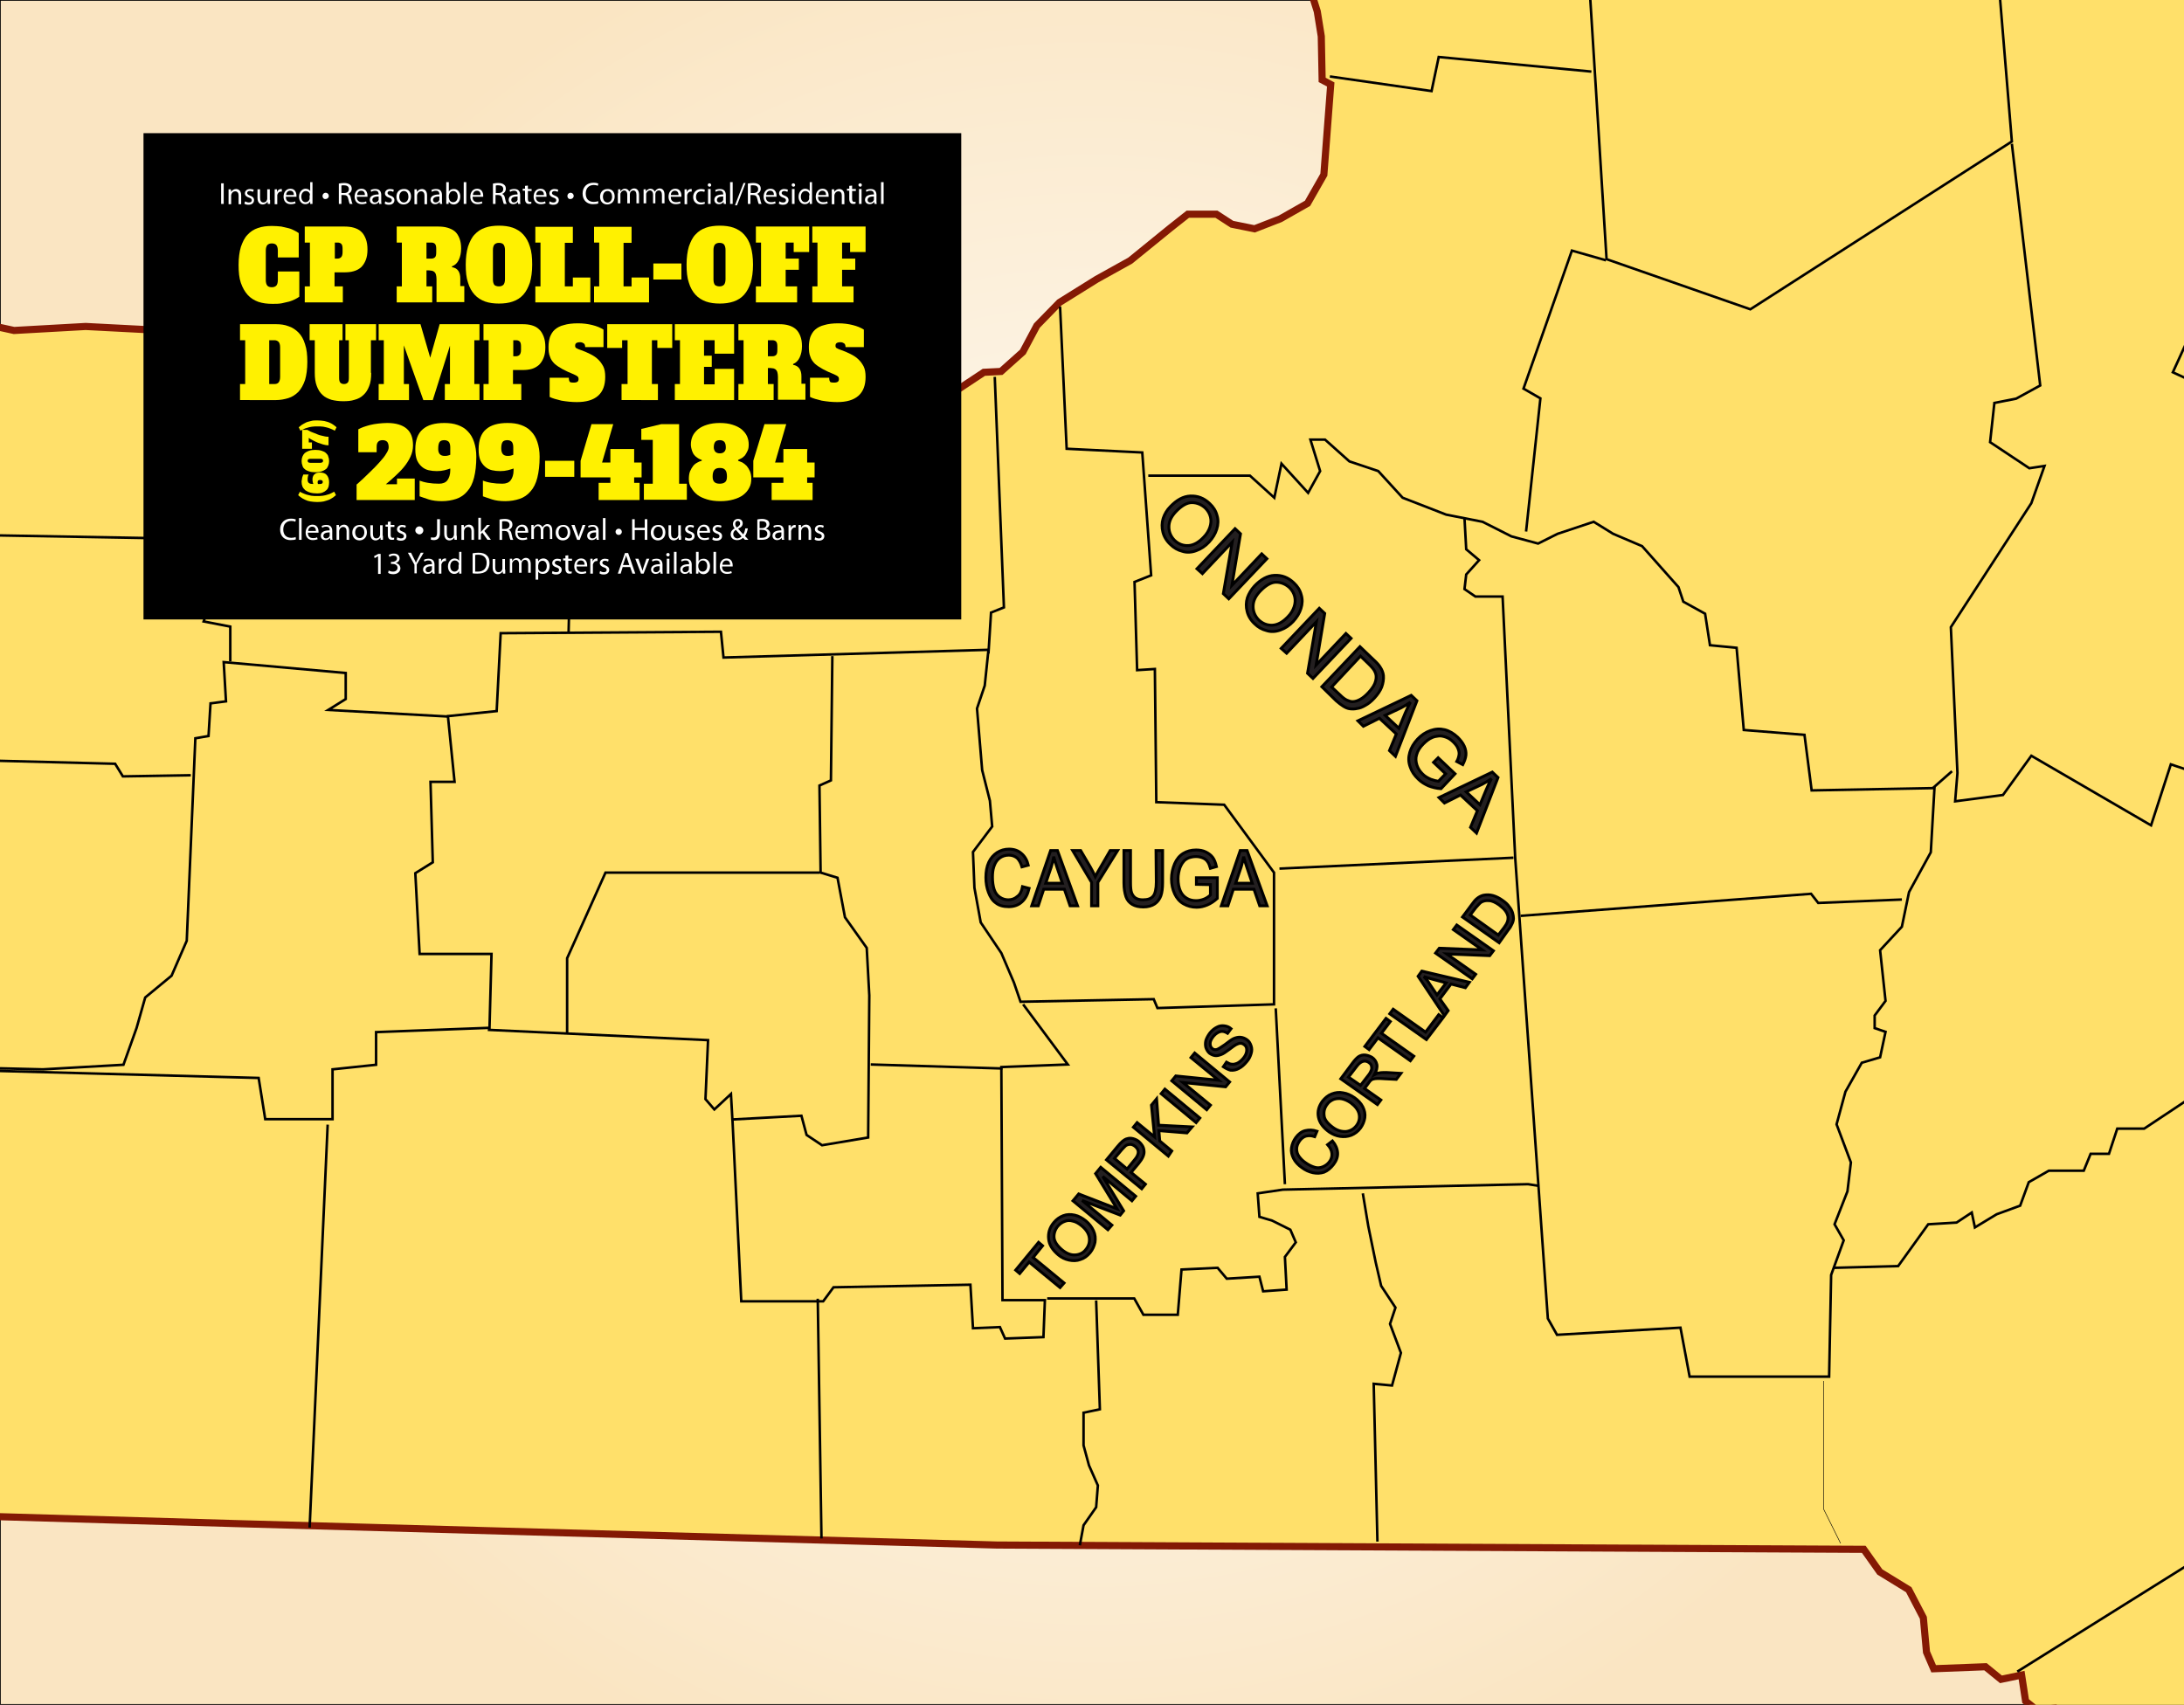 <?xml version="1.0" encoding="utf-8"?>
<!-- Generator: Adobe Illustrator 24.0.0, SVG Export Plug-In . SVG Version: 6.00 Build 0)  -->
<svg version="1.1" id="Layer_1" xmlns="http://www.w3.org/2000/svg" xmlns:xlink="http://www.w3.org/1999/xlink" x="0px" y="0px"
	 viewBox="0 0 762.5 595.3" style="enable-background:new 0 0 762.5 595.3;" xml:space="preserve">
<rect x="0" y="0" width="762.5" height="595.3" fill="#808080" stroke="none"/>
<style type="text/css">
	.st0{fill:url(#SVGID_1_);stroke:#000000;stroke-width:0.53;}
	.st1{fill:#FFE06A;stroke:#841904;stroke-width:2.488;}
	.st2{fill:none;stroke:#000000;stroke-width:0.878;}
	.st3{fill:none;stroke:#000000;stroke-width:0.439;}
	.st4{fill:none;stroke:#000000;stroke-width:0.19;}
	.st5{fill:#231F20;stroke:#000000;}
	.st6{fill:#FFF100;}
	.st7{fill:#FFFFFF;}
</style>
<radialGradient id="SVGID_1_" cx="381.26" cy="297.637" r="342.014" gradientUnits="userSpaceOnUse">
	<stop  offset="0" style="stop-color:#FFFFFF"/>
	<stop  offset="1" style="stop-color:#FAE5C2"/>
</radialGradient>
<rect class="st0" width="762.5" height="595.3"/>
<path class="st1" d="M-345.1,435l-4.5,84.4L81.8,532l266.2,7.5l302.7,1.5l5.6,7.9l10.1,6.2l5.1,9.8l1.1,12l2.5,5.8l18.1-0.7l5.4,4.4
	l7.2-1.5l1.4,9.1l3.6,2.9l5.8-0.4l-0.7,4.7l-4.3,0.7l-2.5,4.4l0.4,2.5l9.1,1.5l1.8,10.2l3.3-0.4l-1.1,7.3l-4,0.4l1.8,5.8l2.9,1.5
	l-2.2,4l1.8,4.7l-0.7,12l-4,5.4l12.3,14.9l-0.4,7.3l3.6,0.7l0.7,6.9l4.7,0.7l-0.7,6.9h15.2l0.7,3.6l4.7,1.8l0.4,5.4l9.4-0.7l3.3,4
	l8.7-0.7l0.4,2.5l9.1,0.4h4.7l2.2,7.6l9.1,13.1l122.1,72.2l61.6,34.8l1.5,5.4l-2.5,4.4l0.4,6.9l-2.9,2.5l-1.8,5.8l-1.5,8l-4.7,13.8
	l-10.1,20l-5.1,16L961,934l-3.6,10.5l-9.4,2.2l-5.1,3.6l-18.8,1.1l-1.8,14.9l-2.5,10.5l-5.8,4.4l-2.5,8l-0.7,8.7l8.3,1.5l2.2-6.9
	l8.3-4.7l12-8l14.1-12l1.8-6.5l-5.1-9.1l0.4-3.6l2.2-2.9l5.4-7.6l5.8,0.7l-2.5,6.9l-1.8,9.4l3.3,8l4,8.3l4.3,2.5l17-2.2l-5.1,6.5
	l9.1-1.1l9.4-7.3l8-2.2l5.8-2.2h8.7h5.4l10.5,0.4l32.1,0l48.5-17.5l7,1.8l4.1,5.3l39.8-12.9l25.7-9.4l21-12.9l23.4-9.4l24-9.9
	l26.9-11.7l44.4-18.7l31.6-17.5l33.9-16.4l22.2-12.3l20.5-8.8l11.7-6.4l1.8-5.3l-11.1-5.8l-10.5,4.1l-3.5,8.2l-9.9,5.3l-8.2,1.8
	l-1.2,5.3l-6.4,1.8l-4.1,4.7l-7.6-7.6l-2.3-9.4l-4.7-2.9l-6.4,8.2l-5.3-1.2l-11.1-0.6l-5.3-11.7l-10.5-4.1l-0.6-9.9l3.5-2.9l1.8,7
	l3.5-0.6l7-5.8l4.7-6.4l-8.8-0.6l-7.6,3.5l-5.3,3.5h-5.8l-7,9.4l-8.2,7.6l-6.4,0.6l-5.3,7.6l-8.8,7.6l-8.2,3.5l-7,9.4l-11.1,1.2
	l-24.6,1.8l-5.8,5.3l-18.1,0.6l-7,3.5l-32.7-0.6l-2.9,2.9l-7-2.3l-6.4-3.5l-3.5,2.9l-6.4-0.6l-2.3,9.9l-7.6,7.6l-11.1,4.1l-9.4-3.5
	l-14.6-2.3l-9.9-1.8l-6.4-7.6l-1.2,7l-1.2,4.1l-6.4-4.1l-8.2-0.6l-3.5-2.9l-2.3,8.2l-5.8,2.9l-9.4,0.6l-6.4-1.2l-3,4.4l-5.7,1.6
	l-4.3,2.4l-1.6,5.4l-3,5.2l-4.6-1.6l-3.8-2.2l-3.8-2.2l-1.6,5.4l-0.5,3.8l-3.5,3.3l-3,3.8l-1.1,4.1l-0.3,4.3l-6-2.2l-2.2-4.3l-3.8-3
	l1.1-6l4.9-0.8l1.1,3l4.1-3.8l-1.6-3.5l-3-2.7l1.1-3.8l4.3-5.4l3.5-4.9l19.5-17.1l1.4-3.8l-1.1-11.9l-6-6.8l-4.3-8.7l-5.4-7.3
	l52.9-34.2l0.3-4.1l-3.5-7.9l-4.9-4.3l-6.8-10l-0.8-11.4l1.6-2.4l0.5-19l2.2-90.3l3.8-107.7l-3.3-3.8l0.3-13.8l4.3-4.1l24.1-109.1
	l19.8-81.7l-4.3-6v-8.1l-1.9-0.8l0.3-3.8l2.4-2.4l1.4-218.4l-2.7-8.7l-5.4-5.2l-3.3-0.5l-1.4-11.7l-1.6-3.8l-4.3-0.3l-4.3,0.5
	l-4.9,1.4l-2.2,4.9l-1.9,6.2l-1.9,4.9l-4.9-1.9l-2.7-4.9l0.3-11.4l1.6-9.2l4.9-13.8l5.2-10l4.3-7.3l-2.2-7.3l-5.7-5.4l-2.7-5.7
	l4.6-6.2l0.3-13.8l-7.1-6.2l-1.6-8.4l-2.2-29.8l-5.2-4.1l2.7-12.5l0.8-15.5l5.4-8.7l-0.3-7.6l14.4-17.6l3.3-5.2l-1.6-3.3l-0.5-6.2
	h-2.4l0.3-16.3l-3-0.8l0.3-6.2l5.4-6.2l1.9-6.8l0.3-15.2l-3.8-15.2l-8.1-10.6l-10.9-16.8l2.2-11.7l4.3-9l-1.4-8.7l-0.8-11.4l4.6-7.3
	l4.1-7.9l-1.4-7.1l-4.1-2.4l-6.5-7.1l1.9-4.9l1.4-7.3l1.1-6.2l3.8-4.3l0.3-6.8l0.3-8.4l-2.2-2.2l-2.4-4.9l4.1-3.3l-0.5-2.2
	l-148.1,8.1L788-376.4l-4.9,2.7l-7.6-3.3l-6.8-1.4l-6.2-3.3l-3,2.2l-4.3,0.8l-4.3,1.1l-2.7,2.7l-3,3.3l-0.8,3l-9.2-0.5l-6.2-1.1
	l-3.5,3.8l-2.2,4.6l-7.1,6l-6.8,1.9l-10.3,2.7l-6,5.4l-8.7,5.4l-8.7,3.8l-6.5,4.3l-7.6,5.2l-5.2,6l-8.1,6.5l-8.4,7.3l-17.9,16.8
	l-8.1,7.6L595.6-263L575-243.5l-10.3,10.9L547.9-212l-0.5,8.7l-3.5,5.7l-8.7,6.2L515.6-174l-6.2-2.2l-4.3,1.9l-8.4,4.3l-7.3,5.2
	l-6.8,4.1h-6.2l-2.2,4.1l-2.4,2.2l0.3,11.7l-4.1,4.3l-5.7,3.3l-5.7,2.7l-11.7,0.8h-5.4l-4.1,7.6l-3.5,9.2l-3.8,4.6l-1.4,6.8
	l1.9,12.5l11.9,3.5l1.1,5.2l0.3,6.2l3.8,3.3l3.3,5.2l-0.5,3l14.9,2.2l4.9,3.3l9,1.1l0.3,4.9l0.8,5.7l2.4,1.9l-1.4,5.4l-3.8,4.3
	l-6.2,1.1l-3.6,3.3l-6,2.7l-3.3-3.3l-6,0.5l-4.6,1.6l-2.7,4.3l2.7,4.3l7.3,6l3.5,9L459.9,4l1.4,8.7l0.3,15.2l3,1.6l-2.4,31.5
	l-5.7,10l-9.5,5.4l-9,3.5l-7.9-1.6l-5.4-3.5h-10l-6.2,4.9L394.6,91l-11.7,6.5l-13,8.1l-7.9,8.1l-4.9,9.2l-7.6,6.8l-6,0.3l-13.6,9
	l-12.8,0.8l-5.2,5.2l-10,0.8l-7.1,5.4l-14.4-0.5l-10.6-0.3l-4.9-3.3l-6-2.2l-7.9-0.3l-3.3,3.8l-56.4-0.5l-2.4,3l-7.9-0.3l-5.4,3
	l-4.3,2.2l-5.4,4.1l-5.7,0.8l-9.2-6.8l-33.4-26.3l-18.2-1.4l-5.7-2.2l-7.6-2.4l-9.2-2.4l-6.5-2.2h-7.9l-11.4-1.9l-21.2-1.1l-25,1.4
	L-6.1,113l-11.4,0.3l-3-2.7l-8.4,1.1l-6.8,2.7l-6.5-0.3l-4.3-3.8l-5.4,1.1l-1.9,3.3l-23.9-0.3c0,0-35.3,8.4-36.9,9.2
	c-1.6,0.8-19.3,4.3-19.3,4.3l-41,13.6l-3.5-1.4l-0.8,4.3l4.1,2.2v25.8l2.7,1.9l-0.3,5.4l-5.4,3.8v9.2l-3.3,1.1l0.8,3.3l6.2,3
	l6.5,1.1l0.5,10.9l-3.3,2.7l0.5,9.8l14.4,11.9l7.6,0.3l2.2,6.8v13.8l4.1,0.8l1.1,5.4l2.7,3l1.9,2.4l2.7,2.7l-1.9,3.3l-1.6,4.9
	l0.8,4.3l3,0.3l-0.8,4.9l-2.4,1.4l-27.4,19.5l-7.3,1.6l-5.7,1.4l-3.8,3.5l-1.9,6l-0.8,7.1l-7.1,3.8l-6.5,8.4l-4.3,6.8v4.1l-8.4,4.3
	l-13.3,4.1l-14.4,7.9l-9.8,6.2l-6.2-0.5l-11.4,11.4l-9.5,10.9l-39.1,23.3l-16.8,8.4l-7.9,4.9L-345.1,435L-345.1,435z"/>
<polyline class="st2" points="-200.2,352.8 -191.1,352.8 -188.8,359.7 -185,361.2 -172.1,362 -161.4,382.5 -149.2,392.4 
	-131.8,391.6 -120.4,387 -107.4,380.2 -102.9,385.5 -92.2,376.4 -81.6,375.6 -75.5,371.8 -66.4,372.6 -51.2,366.5 -51.2,372.6 
	90.3,376.4 92.6,390.8 116.1,390.8 116.1,373.4 131.3,371.8 131.3,360.4 170.9,358.9 171.6,333.1 146.5,333.1 145,304.9 
	151.1,301.1 150.3,273 158.7,273 156.4,250.2 114.6,247.9 120.7,244.1 120.7,235 78.1,231.2 78.9,244.9 73.5,245.6 72.8,257 
	68.2,257.8 65.2,328.5 59.9,340.7 50.7,348.3 47.7,358.9 43.1,371.8 15,373.4 -51.2,371.8 "/>
<polyline class="st2" points="-51,366.4 -48.3,293 -53.7,292.1 -52.8,268.4 -49.6,264.4 40.2,266.7 42.9,271.1 66.6,270.7 "/>
<polyline class="st2" points="-43.4,186.2 80.9,188.4 71.1,217 80.4,218.8 80.4,230.9 "/>
<line class="st2" x1="63.9" y1="117.3" x2="61.2" y2="188.4"/>
<polyline class="st2" points="156,250.1 173.4,248.3 174.8,221.1 251.7,220.6 252.6,229.6 345.1,226.9 343.8,239.4 341.1,247.4 
	342.9,268.9 345.6,279.6 346.4,288.6 339.7,297.5 340.2,310 342.4,322.1 349.6,332.8 354,343.1 356.3,349.8 402.8,348.9 404.1,352 
	444.8,350.7 444.8,304.7 427.4,281 403.7,280.1 403.2,233.6 397,234 396.1,203.2 401.9,200.9 398.8,158 372.4,156.7 370.1,107.1 "/>
<line class="st2" x1="200.3" y1="148.6" x2="198.5" y2="221.1"/>
<polyline class="st2" points="347.3,131.6 350.5,212.1 346,213.9 345.1,228.2 "/>
<polyline class="st2" points="290.6,229.1 290.1,272.5 286.1,274.3 286.5,304.7 292.4,306.5 295,320.3 302.6,331 303.5,347.6 
	303.1,397.2 287,399.9 281.6,396.3 279.8,389.6 255.7,390.9 255.2,382 249.4,387.4 246.3,383.8 247.2,363.2 170.3,359.6 "/>
<polyline class="st2" points="286.1,304.7 211.4,304.7 198,334.6 198,360.5 "/>
<polyline class="st2" points="255.7,390.5 258.8,454.4 287.4,454.4 291,449.5 338.8,448.6 339.7,463.8 349.1,463.4 350.9,467.4 
	364.3,466.9 364.8,454 350,454 349.6,372.6 372.8,371.7 357.2,350.7 "/>
<line class="st2" x1="304" y1="371.7" x2="350" y2="373.1"/>
<line class="st2" x1="114.4" y1="392.7" x2="108.1" y2="533.4"/>
<line class="st2" x1="285.5" y1="453.5" x2="286.8" y2="537.2"/>
<polyline class="st2" points="758.6,-91.2 777.7,88.2 758.6,130 833.2,164.3 878.8,158.9 879.5,166.5 901.6,165.8 904.6,156.7 
	922.9,156.7 903.1,9.9 1083.3,-17.5 "/>
<polyline class="st2" points="629.4,-136.9 608.9,-101.9 620.3,-92 615.7,-73.7 606.6,-73 607.3,-60.1 592.9,-58.5 559.4,-33.4 
	541.9,-33.4 540.4,-7.6 554.9,-5.3 560.9,90.5 611.1,108 702.4,49.4 690.2,-98.1 "/>
<polyline class="st2" points="702.4,50.2 712.3,134.6 703.9,139.2 696.3,140.7 694.8,154.4 708.5,163.5 713.8,162.7 709.2,175.7 
	681.1,219 683.4,269.9 682.6,279.8 699.3,277.6 709.2,263.9 751,288.2 757.9,266.9 789.8,277.6 811.1,287.4 824.8,286.7 
	851.4,303.4 889.4,299.6 936.6,261.6 932.8,235.7 832.4,236.5 786,220.5 779.9,206.1 788.3,195.4 795.9,181.7 793.6,146 "/>
<polyline class="st2" points="464.3,26.7 499.8,31.8 502.3,19.9 555.6,25 "/>
<polyline class="st2" points="400.9,166.1 436.4,166.1 444.9,173.8 447.4,161.9 456.7,172.1 460.9,164.5 457.5,153.5 462.6,153.5 
	471.1,161.1 481.2,164.5 489.7,173.8 504.9,179.7 517.6,182.2 527.7,187.3 537,189.8 543.8,186.4 556.4,182.2 563.2,186.4 
	573.3,190.7 586,205 587.7,210.1 595.3,214.3 597,225.3 606.3,226.2 608.8,254.9 630,256.6 632.5,276 674.8,275.2 681.5,269.3 "/>
<polyline class="st2" points="560.7,90.9 548.8,87.5 531.9,135.7 537.8,139.1 532.8,185.6 "/>
<polyline class="st2" points="511.3,181 511.9,191.8 516.4,195.6 511.9,200.6 511.3,205.7 515.1,208.3 524.6,208.3 529,299.5 
	540.4,460.4 543.6,466.1 586.7,463.6 589.9,480.7 638.6,480.7 639.3,445.2 643.7,433.1 640.5,427.5 645,416 646.2,405.9 
	641.2,392.6 644.3,381.2 650,371.1 656.4,369.2 658.3,360.3 654.5,359 654.5,354.6 658.3,349.5 656.4,331.8 664,323.6 666.5,311.5 
	674.1,297.6 675.4,274.8 "/>
<polyline class="st2" points="365.6,453.4 396,453.4 399.2,459.1 411.2,459.1 412.5,443.3 425.1,442.7 428.3,446.5 439.7,445.8 
	441,450.9 449.2,450.3 448.6,438.9 452.4,433.8 450.5,429.4 444.1,426.2 439.7,424.9 439.1,416.7 447.9,415.4 533.5,413.5 
	537.3,414.1 "/>
<line class="st2" x1="528.4" y1="299.5" x2="446.7" y2="303.3"/>
<polyline class="st2" points="382.7,454.1 384,492.1 378.3,493.3 378.3,504.7 380.2,511.7 383.3,518.7 382.7,526.3 378.3,532.6 
	377,539.6 "/>
<line class="st2" x1="445.4" y1="352.1" x2="448.6" y2="413.5"/>
<polyline class="st2" points="475.8,416.7 477.7,428.1 480.3,440.8 482.2,449 487.2,456.6 485.3,462.3 489.1,472.4 486,483.8 
	479.6,483.2 480.9,538.3 "/>
<polyline class="st2" points="530.9,319.8 632.3,312.1 634.8,315.3 664,314.1 "/>
<polyline class="st2" points="640.4,442.7 662.7,442.1 673.2,427.5 683.1,426.9 688.4,423.4 689.5,428.6 697.1,424 705.3,421 
	708.3,412.8 715.3,408.8 727.5,408.8 729.9,402.9 736.3,402.9 739.2,394.1 748.6,394.1 764.4,383.6 774.9,383 775.5,386 
	785.4,385.4 789.5,380.7 796.5,380.7 819.3,409.9 860.8,431 866.1,425.1 876,425.7 881.9,431 896.5,426.3 902.3,415.2 898.3,408.8 
	904.1,393 906.4,372.5 902.3,369.6 904.1,361.4 917.5,335.1 918.7,314.6 "/>
<polyline class="st4" points="636.7,482.2 636.7,527 642.6,538.9 "/>
<polyline class="st2" points="704.3,583.7 835.4,501.7 837.9,494.1 845.5,495.8 855.6,486.5 "/>
<path class="st5" d="M408.6,176.9c2.2-2.3,4.5-3.6,7-3.7c2.5-0.1,4.7,0.7,6.7,2.6c1.3,1.2,2.2,2.6,2.6,4.2c0.5,1.6,0.4,3.2-0.1,4.8
	c-0.5,1.6-1.4,3.1-2.7,4.5c-1.3,1.4-2.8,2.4-4.5,3c-1.6,0.6-3.3,0.7-4.8,0.2c-1.6-0.4-3-1.2-4.2-2.4c-1.3-1.2-2.2-2.7-2.6-4.3
	c-0.4-1.6-0.4-3.2,0.1-4.8C406.6,179.5,407.4,178.1,408.6,176.9L408.6,176.9z M410.5,178.7c-1.6,1.7-2.4,3.4-2.4,5.3
	c0,1.8,0.7,3.4,2,4.7c1.4,1.3,3,1.9,4.8,1.8c1.8-0.1,3.6-1.1,5.3-2.9c1.1-1.1,1.8-2.3,2.2-3.5c0.4-1.2,0.5-2.4,0.2-3.6
	c-0.3-1.2-0.9-2.2-1.8-3.1c-1.3-1.2-2.9-1.9-4.7-1.9C414.4,175.5,412.5,176.6,410.5,178.7L410.5,178.7z M417.9,198.6l13.3-14
	l1.9,1.8l-3,18l10.4-11l1.8,1.7l-13.3,14l-1.9-1.8l3.1-18l-10.4,11L417.9,198.6L417.9,198.6z M438,204.6c2.2-2.3,4.5-3.6,7-3.7
	c2.5-0.1,4.7,0.7,6.7,2.6c1.3,1.2,2.2,2.6,2.6,4.2c0.5,1.6,0.4,3.2-0.1,4.8c-0.5,1.6-1.4,3.1-2.7,4.5c-1.3,1.4-2.8,2.4-4.5,3
	c-1.6,0.6-3.3,0.7-4.8,0.2c-1.6-0.4-3-1.2-4.2-2.4c-1.3-1.2-2.2-2.7-2.6-4.3c-0.4-1.6-0.4-3.2,0.1-4.8
	C436,207.3,436.8,205.9,438,204.6z M439.9,206.5c-1.6,1.7-2.4,3.4-2.4,5.3c0,1.8,0.7,3.4,2,4.7c1.4,1.3,3,1.9,4.8,1.8
	c1.8-0.1,3.6-1.1,5.3-2.9c1.1-1.1,1.8-2.3,2.2-3.5c0.4-1.2,0.5-2.4,0.2-3.6c-0.3-1.2-0.9-2.2-1.8-3.1c-1.3-1.2-2.9-1.9-4.7-1.9
	C443.8,203.3,441.9,204.4,439.9,206.5L439.9,206.5z M447.3,226.4l13.3-14l1.9,1.8l-3,18l10.4-11l1.8,1.7l-13.3,14l-1.9-1.8l3.1-18
	l-10.4,11L447.3,226.4L447.3,226.4z M461.5,239.8l13.3-14l4.8,4.6c1.1,1,1.9,1.9,2.3,2.6c0.6,0.9,1,1.9,1.1,2.9
	c0.1,1.3-0.1,2.6-0.6,4c-0.5,1.3-1.4,2.6-2.6,3.9c-1,1.1-2,1.9-3.1,2.5c-1,0.6-2,1-2.9,1.1c-0.9,0.2-1.7,0.2-2.5,0.1
	c-0.8-0.1-1.5-0.4-2.3-0.9c-0.8-0.5-1.6-1.1-2.5-1.9L461.5,239.8L461.5,239.8z M464.9,239.9l3,2.8c0.9,0.9,1.7,1.5,2.4,1.8
	c0.7,0.3,1.3,0.5,1.9,0.5c0.9,0,1.8-0.3,2.7-0.8c0.9-0.5,1.9-1.3,2.9-2.4c1.4-1.5,2.2-2.8,2.5-4.1c0.3-1.2,0.2-2.3-0.3-3.2
	c-0.3-0.7-1-1.5-2.1-2.6l-2.9-2.8L464.9,239.9L464.9,239.9z M474.1,251.7l18.6-8.9l2,1.9l-7.5,19.4l-2.1-2l2.4-5.8l-5.9-5.5
	l-5.6,2.8L474.1,251.7z M483.6,249.8l4.8,4.5l2.2-5.3c0.7-1.6,1.3-2.9,1.8-3.8c-1,0.7-2.1,1.4-3.3,2L483.6,249.8L483.6,249.8z
	 M500.5,266.2l1.6-1.6l5.9,5.6l-4.9,5.2c-1.6-0.1-3.1-0.5-4.4-1c-1.3-0.6-2.5-1.3-3.5-2.3c-1.4-1.3-2.4-2.8-2.9-4.4
	c-0.6-1.7-0.6-3.3-0.1-5c0.5-1.7,1.4-3.2,2.7-4.6c1.3-1.4,2.8-2.4,4.5-3c1.7-0.6,3.3-0.7,5-0.3c1.6,0.4,3.1,1.3,4.5,2.6
	c1,1,1.8,2,2.3,3.1c0.5,1.1,0.7,2.2,0.6,3.2c-0.1,1-0.5,2.1-1.1,3.3l-2.1-1.1c0.5-0.9,0.7-1.7,0.8-2.4c0.1-0.7-0.1-1.5-0.4-2.2
	c-0.3-0.8-0.9-1.5-1.6-2.2c-0.8-0.8-1.7-1.4-2.6-1.7c-0.9-0.3-1.7-0.5-2.5-0.4c-0.8,0.1-1.5,0.2-2.2,0.5c-1.2,0.5-2.2,1.3-3.2,2.3
	c-1.2,1.2-2,2.5-2.3,3.7c-0.4,1.2-0.3,2.5,0.1,3.7c0.4,1.2,1.1,2.2,2,3.1c0.8,0.8,1.7,1.3,2.8,1.8c1.1,0.4,1.9,0.6,2.7,0.7l2.5-2.6
	L500.5,266.2L500.5,266.2z M502.4,278.5l18.6-8.9l2,1.9l-7.5,19.4l-2.1-2l2.4-5.8l-5.9-5.5l-5.6,2.8L502.4,278.5L502.4,278.5z
	 M511.9,276.5l4.8,4.5l2.2-5.3c0.7-1.6,1.3-2.9,1.8-3.8c-1,0.7-2.1,1.4-3.3,2L511.9,276.5L511.9,276.5z"/>
<path class="st5" d="M357,309.6l2.3,0.6c-0.5,2.1-1.3,3.7-2.6,4.8c-1.2,1.1-2.8,1.6-4.5,1.6c-1.9,0-3.4-0.4-4.5-1.3
	c-1.2-0.8-2-2.1-2.6-3.7c-0.6-1.6-0.9-3.3-0.9-5.2c0-2,0.3-3.8,1-5.3s1.7-2.6,2.9-3.4c1.3-0.8,2.6-1.2,4.2-1.2
	c1.7,0,3.2,0.5,4.3,1.5c1.2,1,2,2.4,2.4,4.1l-2.2,0.6c-0.4-1.4-1-2.4-1.7-3.1c-0.8-0.6-1.7-1-2.9-1c-1.3,0-2.4,0.4-3.3,1.1
	c-0.9,0.7-1.5,1.7-1.9,2.9c-0.4,1.2-0.5,2.4-0.5,3.7c0,1.6,0.2,3.1,0.6,4.3c0.4,1.2,1.1,2.1,2,2.7c0.9,0.6,1.9,0.9,2.9,0.9
	c1.3,0,2.3-0.4,3.2-1.2C356.1,312.4,356.7,311.2,357,309.6L357,309.6z M360.2,316.3l6.6-19.3h2.4l7,19.3h-2.6l-2-5.8h-7.2l-1.9,5.8
	H360.2z M365.1,308.4h5.8l-1.8-5.3c-0.5-1.6-1-3-1.2-4c-0.2,1.2-0.5,2.5-0.9,3.7L365.1,308.4z M381.1,316.3v-8.2l-6.6-11.1h2.8
	l3.4,5.8c0.6,1.1,1.2,2.2,1.7,3.3c0.5-1,1.1-2.1,1.9-3.4l3.3-5.7h2.6l-6.9,11.1v8.2L381.1,316.3L381.1,316.3z M403.6,297h2.3v11.2
	c0,1.9-0.2,3.5-0.6,4.6c-0.4,1.1-1.1,2.1-2.1,2.8c-1,0.7-2.4,1.1-4,1.1c-1.6,0-2.9-0.3-3.9-0.9c-1-0.6-1.8-1.5-2.2-2.7
	c-0.4-1.2-0.7-2.8-0.7-4.8V297h2.3v11.1c0,1.7,0.1,2.9,0.4,3.7c0.3,0.8,0.8,1.4,1.4,1.8c0.7,0.4,1.5,0.6,2.5,0.6
	c1.7,0,2.9-0.4,3.6-1.3c0.7-0.8,1.1-2.5,1.1-4.9L403.6,297L403.6,297z M417.7,308.8v-2.3l7.3,0v7.2c-1.1,1-2.3,1.8-3.5,2.3
	c-1.2,0.5-2.4,0.8-3.7,0.8c-1.7,0-3.2-0.4-4.6-1.2c-1.4-0.8-2.4-2-3.1-3.5c-0.7-1.5-1.1-3.3-1.1-5.2c0-1.9,0.4-3.6,1.1-5.3
	c0.7-1.6,1.7-2.8,3-3.6c1.3-0.8,2.8-1.2,4.5-1.2c1.2,0,2.4,0.2,3.4,0.7c1,0.5,1.8,1.1,2.4,1.9c0.6,0.8,1,1.9,1.3,3.2l-2.1,0.6
	c-0.3-1-0.6-1.8-1-2.3c-0.4-0.6-0.9-1-1.6-1.3c-0.7-0.3-1.5-0.5-2.4-0.5c-1,0-1.9,0.2-2.7,0.5c-0.8,0.4-1.4,0.8-1.8,1.4
	c-0.5,0.6-0.8,1.2-1.1,1.9c-0.4,1.2-0.7,2.5-0.7,3.9c0,1.7,0.3,3.2,0.8,4.3c0.5,1.2,1.3,2,2.3,2.6c1,0.6,2.1,0.8,3.2,0.8
	c1,0,1.9-0.2,2.9-0.6c0.9-0.4,1.6-0.9,2.1-1.4v-3.6L417.7,308.8L417.7,308.8z M426.4,316.3L433,297h2.4l7,19.3h-2.6l-2-5.8h-7.2
	l-1.9,5.8H426.4z M431.4,308.4h5.8l-1.8-5.3c-0.5-1.6-1-3-1.2-4c-0.2,1.2-0.5,2.5-0.9,3.7L431.4,308.4L431.4,308.4z"/>
<path class="st5" d="M370.1,449.6l-10.8-8.9l-3.3,4l-1.4-1.2l8-9.7l1.4,1.2l-3.3,4.1l10.8,8.9L370.1,449.6L370.1,449.6z
	 M369.5,438.2c-2-1.7-3.2-3.5-3.4-5.6c-0.2-2,0.3-3.9,1.8-5.7c0.9-1.1,2-1.9,3.3-2.4c1.3-0.5,2.6-0.5,4-0.2c1.4,0.3,2.6,1,3.9,2
	c1.2,1,2.1,2.2,2.7,3.5c0.6,1.3,0.7,2.6,0.5,4c-0.3,1.3-0.8,2.5-1.7,3.6c-1,1.2-2.1,2-3.4,2.4c-1.3,0.5-2.6,0.5-4,0.2
	C371.8,439.7,370.6,439.1,369.5,438.2z M370.9,436.5c1.5,1.2,3,1.8,4.5,1.7c1.5-0.1,2.8-0.7,3.7-1.9c1-1.2,1.4-2.6,1.2-4.1
	c-0.2-1.5-1.1-2.9-2.7-4.2c-1-0.8-2-1.4-3-1.6c-1-0.3-2-0.3-2.9,0.1c-0.9,0.3-1.7,0.9-2.4,1.7c-0.9,1.1-1.4,2.5-1.3,3.9
	C368.1,433.5,369.1,435,370.9,436.5L370.9,436.5z M386.8,429.4l-12.2-10.1l2-2.4l11.1,4.3c1,0.4,1.8,0.7,2.3,0.9
	c-0.3-0.5-0.8-1.3-1.4-2.3l-6.1-10l1.8-2.2l12.2,10.1l-1.3,1.6l-10.2-8.5l7.3,12l-1.2,1.5l-13.3-5.1l10.4,8.6L386.8,429.4
	L386.8,429.4z M398.6,415.1L386.3,405l3.8-4.6c0.7-0.8,1.2-1.4,1.7-1.8c0.6-0.5,1.2-0.9,1.8-1c0.6-0.2,1.3-0.2,2,0
	c0.7,0.2,1.4,0.5,2,1c1,0.9,1.7,1.9,1.8,3.2c0.2,1.3-0.5,2.8-1.9,4.5l-2.6,3.1l5,4.1L398.6,415.1L398.6,415.1z M393.5,408.2l2.6-3.2
	c0.9-1,1.3-2,1.3-2.7c0-0.8-0.4-1.4-1.1-2c-0.5-0.4-1.1-0.7-1.6-0.7c-0.6,0-1.1,0.1-1.6,0.4c-0.3,0.2-0.7,0.7-1.4,1.4l-2.6,3.1
	L393.5,408.2L393.5,408.2z M407.9,403.7l-12.2-10.1l1.3-1.6l6.1,5l-1.1-11.1l1.8-2.2l0.7,9.2l11.7,0.6l-1.8,2.1l-9.8-0.8l0.3,3.6
	l4.2,3.5L407.9,403.7L407.9,403.7z M417.6,392l-12.2-10.1l1.3-1.6l12.2,10.1L417.6,392z M421.3,387.5l-12.2-10.1l1.4-1.7l14.9,1.5
	l-9.6-7.9l1.3-1.6l12.2,10.1l-1.4,1.7l-14.9-1.5l9.6,7.9L421.3,387.5z M427.1,372.5l1.1-1.6c0.7,0.4,1.3,0.7,1.9,0.7
	c0.6,0.1,1.3-0.1,2-0.4c0.7-0.4,1.3-0.9,1.9-1.6c0.5-0.6,0.9-1.2,1.1-1.9c0.2-0.6,0.2-1.2,0.1-1.7c-0.1-0.5-0.4-0.9-0.8-1.2
	c-0.4-0.3-0.8-0.5-1.3-0.5c-0.5,0-1,0.2-1.6,0.5c-0.4,0.2-1.2,0.8-2.4,1.7c-1.2,0.9-2.1,1.5-2.7,1.7c-0.8,0.3-1.5,0.5-2.2,0.4
	c-0.7-0.1-1.3-0.4-1.9-0.8c-0.6-0.5-1-1.2-1.3-2c-0.2-0.8-0.2-1.6,0-2.5c0.3-0.9,0.8-1.8,1.4-2.6c0.7-0.9,1.6-1.6,2.4-2
	c0.9-0.5,1.7-0.6,2.6-0.5c0.9,0.1,1.7,0.4,2.4,1l-1.2,1.6c-0.8-0.5-1.7-0.8-2.5-0.6c-0.8,0.2-1.6,0.7-2.4,1.6
	c-0.8,1-1.2,1.8-1.2,2.6c0,0.7,0.2,1.3,0.7,1.7c0.4,0.4,0.9,0.5,1.5,0.4c0.5-0.1,1.5-0.7,2.9-1.7c1.4-1.1,2.4-1.8,3-2.1
	c0.9-0.4,1.8-0.6,2.6-0.5c0.8,0.1,1.5,0.4,2.2,0.9c0.7,0.5,1.1,1.2,1.4,2.1c0.3,0.8,0.3,1.8,0,2.7c-0.3,1-0.7,1.9-1.5,2.8
	c-0.9,1.1-1.8,1.9-2.8,2.4c-0.9,0.5-1.9,0.7-2.9,0.6C428.9,373.5,428,373.1,427.1,372.5L427.1,372.5z"/>
<path class="st5" d="M463.5,399.7l1.7-1.3c1.1,1.3,1.7,2.7,1.8,4.1c0.1,1.4-0.4,2.8-1.4,4.1c-1,1.3-2.1,2.2-3.3,2.7
	c-1.2,0.4-2.5,0.5-3.9,0.2c-1.4-0.3-2.7-0.9-3.9-1.8c-1.3-0.9-2.3-2-2.9-3.2c-0.6-1.2-0.9-2.4-0.7-3.7c0.2-1.3,0.7-2.5,1.5-3.6
	c0.9-1.2,2-2.1,3.3-2.4s2.6-0.3,4.1,0.2l-0.8,1.9c-1.2-0.4-2.1-0.4-3-0.2c-0.8,0.2-1.6,0.8-2.2,1.6c-0.7,1-1.1,1.9-1.1,2.9
	c0,1,0.3,1.9,0.9,2.7c0.6,0.8,1.3,1.5,2.2,2.1c1.1,0.8,2.2,1.3,3.2,1.6c1,0.3,2,0.2,2.9-0.2c0.9-0.4,1.6-0.9,2.2-1.7
	c0.7-0.9,1-1.9,0.9-2.9C464.9,401.7,464.4,400.7,463.5,399.7L463.5,399.7z M464.1,395.3c-2.1-1.5-3.4-3.2-3.8-5.2
	c-0.4-2,0.1-3.8,1.4-5.6c0.9-1.1,1.9-2,3.2-2.5c1.3-0.5,2.6-0.7,4-0.4c1.4,0.2,2.7,0.8,4,1.7c1.3,0.9,2.3,2,2.9,3.2
	c0.6,1.2,0.9,2.5,0.7,3.8c-0.2,1.3-0.7,2.5-1.5,3.6c-0.9,1.2-2,2-3.2,2.5c-1.3,0.5-2.6,0.6-4,0.4
	C466.5,396.6,465.3,396.1,464.1,395.3L464.1,395.3z M465.4,393.7c1.5,1.1,3.1,1.5,4.6,1.4c1.5-0.2,2.7-0.9,3.6-2.1
	c0.9-1.2,1.2-2.6,0.9-4c-0.3-1.4-1.3-2.7-2.9-3.9c-1-0.7-2.1-1.2-3.1-1.4c-1-0.2-2-0.1-2.9,0.2c-0.9,0.4-1.7,0.9-2.3,1.8
	c-0.9,1.2-1.2,2.5-1,3.9C462.4,390.9,463.5,392.3,465.4,393.7z M480.9,385.7l-12.8-9l4.1-5.5c0.8-1.1,1.6-1.9,2.2-2.3
	c0.7-0.4,1.4-0.6,2.3-0.5c0.8,0.1,1.6,0.4,2.3,0.8c0.9,0.6,1.5,1.5,1.7,2.5c0.2,1-0.1,2.2-0.8,3.5c0.5-0.3,1-0.5,1.4-0.5
	c0.8-0.2,1.7-0.2,2.7-0.2l5.1,0.3l-1.6,2.1l-3.9-0.2c-1.1-0.1-2-0.1-2.7-0.1c-0.6,0-1.1,0.1-1.5,0.2c-0.4,0.1-0.6,0.3-0.9,0.5
	c-0.2,0.2-0.4,0.5-0.7,0.9l-1.4,1.9l5.7,4L480.9,385.7z M475,379l2.7-3.5c0.6-0.7,0.9-1.4,1.1-1.9c0.2-0.5,0.1-1,0-1.5
	c-0.2-0.5-0.5-0.8-0.9-1.1c-0.6-0.4-1.3-0.6-2-0.4c-0.7,0.2-1.4,0.7-2.1,1.6l-3,3.9L475,379L475,379z M492.4,370.4l-11.3-8l-3.1,4.1
	l-1.5-1.1l7.4-9.8l1.5,1.1l-3.1,4.1l11.3,8L492.4,370.4z M498,363l-12.8-9l1.2-1.6l11.3,8l4.6-6.1l1.5,1.1L498,363z M504.3,354.7
	l-9.2-13.8l1.3-1.8l16.6,3.9l-1.4,1.9l-5-1.3l-3.9,5.2l2.9,4.1L504.3,354.7L504.3,354.7z M501.7,347.4l3.2-4.2l-4.5-1.2
	c-1.4-0.4-2.5-0.7-3.3-1c0.7,0.7,1.4,1.5,1.9,2.4L501.7,347.4z M514,341.8l-12.8-9l1.3-1.7l15,0.6l-10.1-7.1l1.2-1.6l12.8,9
	l-1.3,1.7l-15-0.6l10.1,7.1L514,341.8L514,341.8z M523.4,329.2l-12.8-9l3.2-4.3c0.7-1,1.3-1.7,1.8-2.1c0.7-0.6,1.5-1,2.3-1.2
	c1.1-0.2,2.2-0.2,3.3,0.1c1.1,0.3,2.3,0.9,3.4,1.7c1,0.7,1.8,1.4,2.3,2.2c0.6,0.7,1,1.5,1.2,2.2c0.2,0.7,0.3,1.3,0.3,1.9
	c0,0.6-0.2,1.3-0.5,1.9c-0.3,0.7-0.7,1.4-1.3,2.1L523.4,329.2L523.4,329.2z M523.1,326.5l2-2.6c0.6-0.8,1-1.5,1.2-2.1
	c0.2-0.6,0.2-1.1,0.2-1.6c-0.1-0.7-0.4-1.4-0.9-2.1c-0.5-0.7-1.3-1.4-2.2-2.1c-1.3-0.9-2.5-1.5-3.6-1.5c-1-0.1-1.9,0.1-2.6,0.5
	c-0.5,0.3-1.1,1-1.9,1.9l-2,2.6L523.1,326.5z"/>
<rect x="50.1" y="46.5" width="285.5" height="169.8"/>
<g>
	<path class="st6" d="M97.2,94.8h7.3v8.8c-0.4,0.3-0.9,0.6-1.5,0.9c-0.6,0.3-1.3,0.6-2,0.8c-0.8,0.2-1.6,0.4-2.6,0.6
		c-1,0.2-2.1,0.2-3.3,0.2c-1.8,0-3.4-0.2-4.9-0.7c-1.4-0.5-2.7-1.3-3.7-2.4c-1-1.1-1.8-2.5-2.4-4.2c-0.6-1.7-0.8-3.8-0.8-6.3
		c0-2.5,0.3-4.6,0.8-6.3c0.6-1.7,1.3-3.2,2.3-4.2c1-1.1,2.2-1.9,3.7-2.4c1.4-0.5,3.1-0.7,4.8-0.7c1.2,0,2.3,0.1,3.3,0.2
		c1,0.2,1.8,0.4,2.6,0.6c0.8,0.2,1.4,0.5,2,0.8c0.6,0.3,1.1,0.6,1.5,0.9v8.5h-7.3v-2.4c0-0.9-0.2-1.5-0.5-1.9
		c-0.3-0.4-0.9-0.6-1.6-0.6c-0.7,0-1.2,0.2-1.6,0.6c-0.3,0.4-0.5,1-0.5,1.9v10.3c0,0.9,0.2,1.5,0.5,1.9c0.3,0.4,0.9,0.6,1.6,0.6
		c0.7,0,1.2-0.2,1.6-0.6c0.3-0.4,0.5-1,0.5-1.9V94.8z"/>
	<path class="st6" d="M119.7,105.6h-13.3V100h1.8V84.7h-1.8v-5.6h13.7c1.2,0,2.4,0.1,3.4,0.4c1,0.3,1.9,0.7,2.6,1.4
		c0.7,0.6,1.2,1.5,1.6,2.5c0.4,1,0.6,2.3,0.6,3.7c0,1.5-0.2,2.7-0.6,3.7c-0.4,1-0.9,1.8-1.6,2.5c-0.7,0.6-1.5,1.1-2.6,1.4
		c-1,0.3-2.1,0.4-3.4,0.4h-3.3v4.9h2.9V105.6z M117.8,90.3c0.6,0,1-0.2,1.3-0.5c0.3-0.3,0.5-0.9,0.5-1.7v-1.2c0-0.8-0.1-1.3-0.4-1.7
		c-0.3-0.3-0.7-0.5-1.3-0.5h-1v5.6H117.8z"/>
	<path class="st6" d="M148.9,100h2v5.6h-12.4V100h1.8V84.7h-1.8v-5.6h14.3c1.2,0,2.4,0.1,3.4,0.4c1,0.3,1.9,0.7,2.6,1.3
		c0.7,0.6,1.2,1.4,1.6,2.4c0.4,1,0.6,2.2,0.6,3.6c0,1.5-0.3,2.8-0.8,3.9c-0.5,1.1-1.3,1.9-2.4,2.3l0,0.3c2,0.3,2.9,1.7,2.9,4v2.6
		h1.4v5.6h-9.7v-8c0-0.7-0.1-1.2-0.2-1.6c-0.1-0.4-0.3-0.7-0.6-1c-0.3-0.2-0.7-0.4-1.1-0.4c-0.4-0.1-1-0.1-1.6-0.1V100z M150.6,90.3
		c0.6,0,1-0.2,1.3-0.5c0.3-0.3,0.4-0.9,0.4-1.7v-1.2c0-0.8-0.1-1.3-0.4-1.7c-0.3-0.3-0.7-0.5-1.3-0.5h-1.7v5.6H150.6z"/>
	<path class="st6" d="M185.8,92.4c0,2.5-0.3,4.6-0.8,6.3c-0.6,1.7-1.3,3.1-2.3,4.2c-1,1.1-2.2,1.9-3.7,2.4c-1.4,0.5-3.1,0.7-4.8,0.7
		s-3.4-0.2-4.8-0.7c-1.4-0.5-2.7-1.3-3.7-2.4c-1-1.1-1.8-2.5-2.3-4.2c-0.6-1.7-0.8-3.8-0.8-6.3c0-2.5,0.3-4.6,0.8-6.3
		c0.6-1.7,1.3-3.2,2.3-4.2c1-1.1,2.2-1.9,3.7-2.4c1.4-0.5,3.1-0.7,4.8-0.7s3.4,0.2,4.8,0.7c1.4,0.5,2.7,1.3,3.7,2.4
		c1,1.1,1.8,2.5,2.3,4.2C185.6,87.8,185.8,89.9,185.8,92.4z M174.2,100c0.7,0,1.2-0.2,1.6-0.6c0.3-0.4,0.5-1,0.5-1.9V87.3
		c0-0.9-0.2-1.5-0.5-1.9c-0.3-0.4-0.9-0.6-1.6-0.6c-0.7,0-1.2,0.2-1.6,0.6c-0.3,0.4-0.5,1-0.5,1.9v10.3c0,0.9,0.2,1.5,0.5,1.9
		C172.9,99.8,173.5,100,174.2,100z"/>
	<path class="st6" d="M186.8,79.2H200v5.6h-2.8V100h2.8v-3.1h6.1v8.7h-19.2V100h1.8V84.7h-1.8V79.2z"/>
	<path class="st6" d="M207.3,79.2h13.2v5.6h-2.8V100h2.8v-3.1h6.1v8.7h-19.2V100h1.8V84.7h-1.8V79.2z"/>
	<path class="st6" d="M228.1,97.6V92h9.8v5.6H228.1z"/>
	<path class="st6" d="M262.9,92.4c0,2.5-0.3,4.6-0.8,6.3c-0.6,1.7-1.3,3.1-2.3,4.2c-1,1.1-2.2,1.9-3.7,2.4s-3.1,0.7-4.8,0.7
		s-3.4-0.2-4.8-0.7c-1.4-0.5-2.7-1.3-3.7-2.4c-1-1.1-1.8-2.5-2.3-4.2c-0.6-1.7-0.8-3.8-0.8-6.3c0-2.5,0.3-4.6,0.8-6.3
		c0.6-1.7,1.3-3.2,2.3-4.2c1-1.1,2.2-1.9,3.7-2.4c1.4-0.5,3.1-0.7,4.8-0.7s3.4,0.2,4.8,0.7c1.4,0.5,2.7,1.3,3.7,2.4
		c1,1.1,1.8,2.5,2.3,4.2C262.6,87.8,262.9,89.9,262.9,92.4z M251.2,100c0.7,0,1.2-0.2,1.6-0.6c0.3-0.4,0.5-1,0.5-1.9V87.3
		c0-0.9-0.2-1.5-0.5-1.9c-0.3-0.4-0.9-0.6-1.6-0.6c-0.7,0-1.2,0.2-1.6,0.6c-0.3,0.4-0.5,1-0.5,1.9v10.3c0,0.9,0.2,1.5,0.5,1.9
		C250,99.8,250.5,100,251.2,100z"/>
	<path class="st6" d="M277.1,84.7h-2.8v5.6h4.6v3.9h-4.6v5.8h4v5.6h-14.4V100h1.8V84.7h-1.8v-5.6h18.6V88h-5.4V84.7z"/>
	<path class="st6" d="M296.8,84.7H294v5.6h4.6v3.9H294v5.8h4v5.6h-14.4V100h1.8V84.7h-1.8v-5.6h18.6V88h-5.4V84.7z"/>
</g>
<g>
	<path class="st6" d="M83.8,113.2h12.6c1.6,0,3,0.2,4.3,0.7c1.3,0.4,2.5,1.2,3.5,2.2c1,1,1.8,2.4,2.3,4.1c0.6,1.7,0.8,3.8,0.8,6.2
		c0,2.5-0.3,4.6-0.8,6.3c-0.6,1.7-1.3,3-2.3,4.1c-1,1-2.2,1.8-3.5,2.2c-1.3,0.4-2.8,0.7-4.3,0.7H83.8v-5.6h1.8v-15.3h-1.8V113.2z
		 M95.8,134.1c0.7,0,1.2-0.2,1.5-0.6c0.3-0.4,0.5-1,0.5-1.9v-10.3c0-0.9-0.2-1.5-0.5-1.9c-0.4-0.4-0.9-0.6-1.5-0.6h-1.8v15.3H95.8z"
		/>
	<path class="st6" d="M129.6,130.2c0,1.8-0.2,3.4-0.7,4.6c-0.5,1.3-1.1,2.3-2,3.1c-0.8,0.8-1.9,1.4-3.1,1.7c-1.2,0.4-2.5,0.5-4,0.5
		c-1.5,0-2.9-0.2-4.1-0.5c-1.2-0.4-2.3-0.9-3.1-1.7c-0.9-0.8-1.5-1.8-2-3.1c-0.5-1.3-0.7-2.8-0.7-4.6v-11.4h-1.8v-5.6h11.5v5.6h-1.2
		v13.1c0,0.8,0.1,1.3,0.4,1.7c0.3,0.3,0.7,0.5,1.3,0.5c0.6,0,1-0.2,1.3-0.5c0.3-0.3,0.4-0.9,0.4-1.7v-13.1h-1.2v-5.6h10.7v5.6h-1.8
		V130.2z"/>
	<path class="st6" d="M132.3,113.2h14.5l3.4,11.7l3.3-11.7h13.9v5.6h-1.8v15.3h1.8v5.6h-12.1v-5.6h1.8v-13.4l-6,19h-3.3l-6.8-19.1
		v13.5h1.8v5.6h-10.6v-5.6h1.8v-15.3h-1.8V113.2z"/>
	<path class="st6" d="M182,139.7h-13.2v-5.6h1.8v-15.3h-1.8v-5.6h13.6c1.2,0,2.3,0.1,3.3,0.4c1,0.3,1.8,0.7,2.5,1.4
		c0.7,0.6,1.2,1.5,1.6,2.5c0.4,1,0.6,2.3,0.6,3.7c0,1.5-0.2,2.7-0.6,3.7c-0.4,1-0.9,1.8-1.6,2.5c-0.7,0.6-1.5,1.1-2.5,1.4
		c-1,0.3-2.1,0.4-3.3,0.4h-3.3v4.9h2.9V139.7z M180.1,124.4c0.6,0,1-0.2,1.3-0.5c0.3-0.3,0.5-0.9,0.5-1.7V121c0-0.8-0.1-1.3-0.4-1.7
		c-0.3-0.3-0.7-0.5-1.3-0.5h-1v5.6H180.1z"/>
	<path class="st6" d="M200.2,133.6c0.7,0,1.1-0.1,1.4-0.3c0.3-0.2,0.4-0.6,0.4-1c0-0.3-0.1-0.6-0.3-0.8c-0.2-0.2-0.7-0.5-1.4-0.8
		c-1.5-0.6-2.8-1.2-3.9-1.8c-1.1-0.6-2-1.2-2.8-1.9c-0.7-0.7-1.3-1.5-1.6-2.5c-0.4-0.9-0.5-2.1-0.5-3.4c0-1.3,0.2-2.4,0.5-3.4
		c0.4-1,0.9-1.9,1.7-2.6c0.8-0.7,1.9-1.3,3.2-1.6c1.3-0.4,2.9-0.6,4.9-0.6c1.8,0,3.4,0.2,5,0.6c1.6,0.4,2.8,0.9,3.9,1.6v6.1h-6.4
		c0-0.7-0.2-1.1-0.5-1.3c-0.3-0.2-0.7-0.4-1.2-0.4c-0.7,0-1.1,0.1-1.4,0.3c-0.3,0.2-0.4,0.5-0.4,1c0,0.4,0.2,0.7,0.5,0.8
		c0.3,0.2,0.8,0.4,1.4,0.6c1.2,0.4,2.3,0.9,3.3,1.4c1,0.5,2,1.1,2.7,1.8c0.8,0.7,1.4,1.6,1.9,2.5c0.5,1,0.7,2.2,0.7,3.7
		c0,2.9-0.8,5.1-2.5,6.6s-4.2,2.2-7.4,2.2c-1.9,0-3.6-0.2-5.4-0.5c-1.7-0.4-3.1-0.8-4.1-1.3v-6.7h6.7c0,0.7,0.1,1.2,0.4,1.5
		C198.9,133.4,199.4,133.6,200.2,133.6z"/>
	<path class="st6" d="M212,113.2h22.7v8.3h-5.2v-2.7h-1.9v15.3h2.1v5.6H217v-5.6h2.1v-15.3h-1.9v2.7H212V113.2z"/>
	<path class="st6" d="M249.5,118.8h-3.7v5.4h2.7v3.9h-2.7v6.1h3.7v-5.4h6.8v10.9h-20.7v-5.6h1.8v-15.3h-1.8v-5.6h20.7v10.3h-6.8
		V118.8z"/>
	<path class="st6" d="M268.1,134.1h2v5.6h-12.3v-5.6h1.8v-15.3h-1.8v-5.6H272c1.2,0,2.3,0.1,3.3,0.4s1.8,0.7,2.5,1.3
		c0.7,0.6,1.2,1.4,1.6,2.4c0.4,1,0.6,2.2,0.6,3.6c0,1.5-0.3,2.8-0.8,3.9c-0.5,1.1-1.3,1.9-2.3,2.3l0,0.3c1.9,0.3,2.9,1.7,2.9,4v2.6
		h1.4v5.6h-9.6v-8c0-0.7-0.1-1.2-0.2-1.6c-0.1-0.4-0.3-0.7-0.6-1c-0.3-0.2-0.7-0.4-1.1-0.4c-0.4-0.1-1-0.1-1.6-0.1V134.1z
		 M269.7,124.4c0.6,0,1-0.2,1.3-0.5c0.3-0.3,0.4-0.9,0.4-1.7V121c0-0.8-0.1-1.3-0.4-1.7c-0.3-0.3-0.7-0.5-1.3-0.5h-1.6v5.6H269.7z"
		/>
	<path class="st6" d="M291.1,133.6c0.7,0,1.1-0.1,1.4-0.3c0.3-0.2,0.4-0.6,0.4-1c0-0.3-0.1-0.6-0.3-0.8c-0.2-0.2-0.7-0.5-1.4-0.8
		c-1.5-0.6-2.8-1.2-3.9-1.8c-1.1-0.6-2-1.2-2.8-1.9c-0.7-0.7-1.3-1.5-1.6-2.5c-0.4-0.9-0.5-2.1-0.5-3.4c0-1.3,0.2-2.4,0.5-3.4
		c0.4-1,0.9-1.9,1.7-2.6c0.8-0.7,1.9-1.3,3.2-1.6c1.3-0.4,2.9-0.6,4.9-0.6c1.8,0,3.4,0.2,5,0.6c1.6,0.4,2.8,0.9,3.9,1.6v6.1h-6.4
		c0-0.7-0.2-1.1-0.5-1.3c-0.3-0.2-0.7-0.4-1.2-0.4c-0.7,0-1.1,0.1-1.4,0.3c-0.3,0.2-0.4,0.5-0.4,1c0,0.4,0.2,0.7,0.5,0.8
		c0.3,0.2,0.8,0.4,1.4,0.6c1.2,0.4,2.3,0.9,3.3,1.4c1,0.5,2,1.1,2.7,1.8c0.8,0.7,1.4,1.6,1.9,2.5c0.5,1,0.7,2.2,0.7,3.7
		c0,2.9-0.8,5.1-2.5,6.6s-4.2,2.2-7.4,2.2c-1.9,0-3.6-0.2-5.4-0.5c-1.7-0.4-3.1-0.8-4.1-1.3v-6.7h6.7c0,0.7,0.1,1.2,0.4,1.5
		C289.8,133.4,290.3,133.6,291.1,133.6z"/>
</g>
<g>
	<path class="st6" d="M110.8,175.3c-0.9,0-1.7-0.1-2.4-0.2c-0.7-0.1-1.3-0.3-1.9-0.6c-0.5-0.2-1-0.5-1.4-0.8c-0.4-0.3-0.7-0.5-1-0.8
		l0.6-1.2c0.3,0.2,0.6,0.3,1,0.5c0.4,0.2,0.8,0.3,1.3,0.5c0.5,0.1,1.1,0.3,1.7,0.4c0.6,0.1,1.3,0.1,2,0.1c0.7,0,1.4,0,2-0.1
		c0.6-0.1,1.2-0.2,1.7-0.4c0.5-0.1,0.9-0.3,1.3-0.5c0.4-0.2,0.7-0.4,1-0.5l0.6,1.2c-0.3,0.2-0.6,0.5-1,0.8c-0.4,0.3-0.9,0.5-1.4,0.8
		c-0.5,0.2-1.2,0.4-1.9,0.6C112.5,175.2,111.7,175.3,110.8,175.3z"/>
	<path class="st6" d="M107.8,165.5c-0.1,0.2-0.2,0.6-0.3,0.9c-0.1,0.4-0.1,0.8-0.1,1.2c0,0.5,0.2,0.9,0.5,1.1
		c0.3,0.2,0.7,0.3,1.2,0.3h0.3c-0.1-0.2-0.2-0.5-0.2-0.7c-0.1-0.3-0.1-0.6-0.1-0.8c0-0.3,0-0.6,0.1-0.9c0.1-0.3,0.2-0.6,0.4-0.8
		c0.2-0.2,0.5-0.4,0.8-0.6c0.3-0.1,0.8-0.2,1.3-0.2c1.1,0,1.9,0.3,2.4,0.9c0.5,0.6,0.8,1.4,0.8,2.5c0,0.6-0.1,1.1-0.2,1.6
		c-0.2,0.5-0.4,0.9-0.8,1.2c-0.3,0.3-0.8,0.6-1.3,0.8c-0.5,0.2-1.1,0.3-1.8,0.3c-1,0-1.8-0.1-2.5-0.3c-0.7-0.2-1.2-0.5-1.7-0.8
		c-0.4-0.4-0.8-0.8-1-1.3c-0.2-0.5-0.3-1-0.3-1.6c0-0.3,0-0.6,0.1-0.8c0-0.3,0.1-0.5,0.1-0.7c0.1-0.2,0.1-0.4,0.2-0.6
		c0.1-0.2,0.1-0.3,0.2-0.5H107.8z M110.9,168.3c0,0.1,0,0.2,0,0.3c0,0.1,0.1,0.2,0.1,0.4h0.8c0.3,0,0.5-0.1,0.7-0.2
		c0.1-0.1,0.2-0.3,0.2-0.5c0-0.2-0.1-0.4-0.2-0.5c-0.1-0.1-0.4-0.2-0.7-0.2C111.2,167.6,110.9,167.8,110.9,168.3z"/>
	<path class="st6" d="M110.1,157.1c0.9,0,1.6,0.1,2.2,0.3c0.6,0.2,1.1,0.4,1.5,0.8s0.7,0.7,0.8,1.2c0.2,0.5,0.3,1,0.3,1.6
		s-0.1,1.1-0.3,1.6c-0.2,0.5-0.4,0.9-0.8,1.2c-0.4,0.3-0.9,0.6-1.5,0.8c-0.6,0.2-1.3,0.3-2.2,0.3c-0.9,0-1.6-0.1-2.2-0.3
		c-0.6-0.2-1.1-0.4-1.5-0.8c-0.4-0.3-0.7-0.7-0.8-1.2c-0.2-0.5-0.3-1-0.3-1.6s0.1-1.1,0.3-1.6c0.2-0.5,0.5-0.9,0.8-1.2
		c0.4-0.3,0.9-0.6,1.5-0.8C108.5,157.2,109.2,157.1,110.1,157.1z M112.8,160.9c0-0.2-0.1-0.4-0.2-0.5c-0.1-0.1-0.4-0.2-0.7-0.2h-3.6
		c-0.3,0-0.5,0.1-0.7,0.2c-0.1,0.1-0.2,0.3-0.2,0.5c0,0.2,0.1,0.4,0.2,0.5c0.1,0.1,0.4,0.2,0.7,0.2h3.6c0.3,0,0.5-0.1,0.7-0.2
		C112.7,161.3,112.8,161.1,112.8,160.9z"/>
	<path class="st6" d="M105.5,156.8v-6.7h1.8c0.8,0.5,1.5,0.8,2.1,1c0.6,0.2,1.1,0.4,1.5,0.6c0.4,0.2,0.9,0.3,1.3,0.4
		c0.4,0.1,0.9,0.2,1.3,0.3c0.4,0.1,0.8,0.1,1.2,0.1v3c-0.6,0-1.2-0.1-1.9-0.3c-0.6-0.2-1.2-0.4-1.8-0.6c-0.6-0.3-1.2-0.5-1.7-0.8
		c-0.6-0.3-1.1-0.6-1.5-0.9v1.6h1.1v2.2H105.5z"/>
	<path class="st6" d="M110.8,146.8c0.9,0,1.7,0.1,2.4,0.2c0.7,0.2,1.3,0.3,1.9,0.6c0.5,0.2,1,0.5,1.4,0.8c0.4,0.3,0.7,0.5,1,0.8
		l-0.6,1.2c-0.3-0.2-0.6-0.3-1-0.5c-0.4-0.2-0.8-0.3-1.3-0.5c-0.5-0.1-1-0.3-1.7-0.4c-0.6-0.1-1.3-0.1-2-0.1c-0.7,0-1.4,0-2,0.1
		c-0.6,0.1-1.2,0.2-1.7,0.4c-0.5,0.1-0.9,0.3-1.3,0.5c-0.4,0.2-0.7,0.3-1,0.5l-0.6-1.2c0.3-0.2,0.6-0.5,1-0.8
		c0.4-0.3,0.9-0.5,1.4-0.8s1.2-0.4,1.9-0.6S109.9,146.8,110.8,146.8z"/>
</g>
<g>
	<path class="st7" d="M78.1,64v7.2h-0.9V64H78.1z"/>
	<path class="st7" d="M79.8,67.5c0-0.5,0-1,0-1.4h0.8l0.1,0.9h0c0.3-0.5,0.9-1,1.7-1c0.7,0,1.8,0.4,1.8,2.2v3.1h-0.9v-3
		c0-0.8-0.3-1.5-1.2-1.5c-0.6,0-1.1,0.4-1.3,1c0,0.1-0.1,0.3-0.1,0.4v3.1h-0.9V67.5z"/>
	<path class="st7" d="M85.6,70.3c0.3,0.2,0.8,0.4,1.3,0.4c0.7,0,1-0.3,1-0.8c0-0.4-0.3-0.7-1-0.9c-0.9-0.3-1.4-0.8-1.4-1.5
		c0-0.8,0.7-1.5,1.8-1.5c0.5,0,1,0.1,1.3,0.3L88.3,67c-0.2-0.1-0.6-0.3-1.1-0.3c-0.6,0-0.9,0.3-0.9,0.7c0,0.4,0.3,0.6,1,0.9
		c0.9,0.3,1.4,0.8,1.4,1.6c0,0.9-0.7,1.6-1.9,1.6c-0.6,0-1.1-0.1-1.5-0.4L85.6,70.3z"/>
	<path class="st7" d="M94.3,69.8c0,0.5,0,1,0,1.4h-0.8l-0.1-0.8h0c-0.2,0.4-0.8,1-1.7,1c-0.8,0-1.8-0.5-1.8-2.3v-3h0.9v2.9
		c0,1,0.3,1.7,1.2,1.7c0.6,0,1.1-0.4,1.2-0.9c0.1-0.1,0.1-0.3,0.1-0.5v-3.2h0.9V69.8z"/>
	<path class="st7" d="M95.9,67.7c0-0.6,0-1.1,0-1.6h0.8l0,1h0c0.2-0.7,0.8-1.1,1.4-1.1c0.1,0,0.2,0,0.3,0v0.9c-0.1,0-0.2,0-0.3,0
		c-0.7,0-1.1,0.5-1.3,1.2c0,0.1,0,0.3,0,0.4v2.8h-0.9V67.7z"/>
	<path class="st7" d="M99.8,68.8c0,1.3,0.8,1.8,1.8,1.8c0.7,0,1.1-0.1,1.4-0.3l0.2,0.7c-0.3,0.1-0.9,0.3-1.7,0.3
		c-1.6,0-2.5-1.1-2.5-2.6c0-1.6,0.9-2.8,2.4-2.8c1.7,0,2.1,1.5,2.1,2.4c0,0.2,0,0.3,0,0.4H99.8z M102.6,68.1c0-0.6-0.2-1.5-1.3-1.5
		c-1,0-1.4,0.9-1.4,1.5H102.6z"/>
	<path class="st7" d="M109.1,63.6v6.3c0,0.5,0,1,0,1.3h-0.8l0-0.9h0c-0.3,0.6-0.9,1-1.7,1c-1.3,0-2.2-1.1-2.2-2.6
		c0-1.7,1.1-2.8,2.3-2.8c0.8,0,1.3,0.4,1.6,0.8h0v-3.1H109.1z M108.2,68.2c0-0.1,0-0.3,0-0.4c-0.1-0.6-0.7-1.1-1.4-1.1
		c-1,0-1.6,0.9-1.6,2c0,1,0.5,1.9,1.5,1.9c0.6,0,1.2-0.4,1.4-1.1c0-0.1,0-0.3,0-0.4V68.2z"/>
	<path class="st7" d="M112.6,68.4c0-0.6,0.5-1.1,1.1-1.1c0.6,0,1.1,0.5,1.1,1.1c0,0.6-0.5,1.1-1.1,1.1
		C113.1,69.6,112.6,69.1,112.6,68.4z"/>
	<path class="st7" d="M118.3,64.1c0.5-0.1,1.2-0.2,1.8-0.2c1,0,1.6,0.2,2.1,0.6c0.4,0.3,0.6,0.8,0.6,1.4c0,0.9-0.6,1.6-1.3,1.8v0
		c0.5,0.2,0.9,0.7,1,1.5c0.2,1,0.4,1.7,0.6,2h-1c-0.1-0.2-0.3-0.8-0.5-1.7c-0.2-1-0.6-1.4-1.5-1.4h-0.9v3.1h-0.9V64.1z M119.2,67.4
		h1c1,0,1.6-0.5,1.6-1.4c0-0.9-0.7-1.3-1.7-1.3c-0.4,0-0.8,0-0.9,0.1V67.4z"/>
	<path class="st7" d="M124.6,68.8c0,1.3,0.8,1.8,1.8,1.8c0.7,0,1.1-0.1,1.4-0.3L128,71c-0.3,0.1-0.9,0.3-1.7,0.3
		c-1.6,0-2.5-1.1-2.5-2.6c0-1.6,0.9-2.8,2.4-2.8c1.7,0,2.1,1.5,2.1,2.4c0,0.2,0,0.3,0,0.4H124.6z M127.4,68.1c0-0.6-0.2-1.5-1.3-1.5
		c-1,0-1.4,0.9-1.4,1.5H127.4z"/>
	<path class="st7" d="M133.1,70c0,0.5,0,0.9,0.1,1.2h-0.8l-0.1-0.7h0c-0.3,0.4-0.8,0.8-1.6,0.8c-1,0-1.6-0.7-1.6-1.5
		c0-1.3,1.1-1.9,3.1-1.9v-0.1c0-0.4-0.1-1.2-1.2-1.2c-0.5,0-1,0.1-1.4,0.4l-0.2-0.6c0.4-0.3,1.1-0.4,1.7-0.4c1.6,0,2,1.1,2,2.1V70z
		 M132.2,68.6c-1,0-2.2,0.2-2.2,1.2c0,0.6,0.4,0.9,0.9,0.9c0.7,0,1.1-0.4,1.3-0.9c0-0.1,0-0.2,0-0.3V68.6z"/>
	<path class="st7" d="M134.5,70.3c0.3,0.2,0.8,0.4,1.3,0.4c0.7,0,1-0.3,1-0.8c0-0.4-0.3-0.7-1-0.9c-0.9-0.3-1.4-0.8-1.4-1.5
		c0-0.8,0.7-1.5,1.8-1.5c0.5,0,1,0.1,1.3,0.3l-0.2,0.7c-0.2-0.1-0.6-0.3-1.1-0.3c-0.6,0-0.9,0.3-0.9,0.7c0,0.4,0.3,0.6,1,0.9
		c0.9,0.3,1.4,0.8,1.4,1.6c0,0.9-0.7,1.6-1.9,1.6c-0.6,0-1.1-0.1-1.5-0.4L134.5,70.3z"/>
	<path class="st7" d="M143.5,68.6c0,1.9-1.3,2.8-2.6,2.8c-1.4,0-2.5-1-2.5-2.7c0-1.7,1.1-2.7,2.6-2.7
		C142.5,65.9,143.5,67,143.5,68.6z M139.4,68.7c0,1.1,0.6,2,1.6,2c0.9,0,1.6-0.8,1.6-2c0-0.9-0.4-2-1.6-2
		C139.9,66.7,139.4,67.7,139.4,68.7z"/>
	<path class="st7" d="M144.7,67.5c0-0.5,0-1,0-1.4h0.8l0.1,0.9h0c0.3-0.5,0.9-1,1.7-1c0.7,0,1.8,0.4,1.8,2.2v3.1h-0.9v-3
		c0-0.8-0.3-1.5-1.2-1.5c-0.6,0-1.1,0.4-1.3,1c0,0.1-0.1,0.3-0.1,0.4v3.1h-0.9V67.5z"/>
	<path class="st7" d="M154.3,70c0,0.5,0,0.9,0.1,1.2h-0.8l-0.1-0.7h0c-0.3,0.4-0.8,0.8-1.6,0.8c-1,0-1.6-0.7-1.6-1.5
		c0-1.3,1.1-1.9,3.1-1.9v-0.1c0-0.4-0.1-1.2-1.2-1.2c-0.5,0-1,0.1-1.4,0.4l-0.2-0.6c0.4-0.3,1.1-0.4,1.7-0.4c1.6,0,2,1.1,2,2.1V70z
		 M153.4,68.6c-1,0-2.2,0.2-2.2,1.2c0,0.6,0.4,0.9,0.9,0.9c0.7,0,1.1-0.4,1.3-0.9c0-0.1,0-0.2,0-0.3V68.6z"/>
	<path class="st7" d="M155.8,63.6h0.9v3.3h0c0.3-0.6,0.9-0.9,1.8-0.9c1.3,0,2.2,1.1,2.2,2.6c0,1.9-1.2,2.8-2.3,2.8
		c-0.7,0-1.3-0.3-1.7-1h0l-0.1,0.8h-0.8c0-0.4,0-0.9,0-1.3V63.6z M156.8,69.2c0,0.1,0,0.2,0,0.3c0.2,0.7,0.7,1.1,1.4,1.1
		c1,0,1.6-0.8,1.6-2c0-1-0.5-1.9-1.6-1.9c-0.6,0-1.2,0.4-1.4,1.2c0,0.1-0.1,0.2-0.1,0.4V69.2z"/>
	<path class="st7" d="M161.9,63.6h0.9v7.6h-0.9V63.6z"/>
	<path class="st7" d="M165,68.8c0,1.3,0.8,1.8,1.8,1.8c0.7,0,1.1-0.1,1.4-0.3l0.2,0.7c-0.3,0.1-0.9,0.3-1.7,0.3
		c-1.6,0-2.5-1.1-2.5-2.6c0-1.6,0.9-2.8,2.4-2.8c1.7,0,2.1,1.5,2.1,2.4c0,0.2,0,0.3,0,0.4H165z M167.8,68.1c0-0.6-0.2-1.5-1.3-1.5
		c-1,0-1.4,0.9-1.4,1.5H167.8z"/>
	<path class="st7" d="M172.1,64.1c0.5-0.1,1.2-0.2,1.8-0.2c1,0,1.6,0.2,2.1,0.6c0.4,0.3,0.6,0.8,0.6,1.4c0,0.9-0.6,1.6-1.3,1.8v0
		c0.5,0.2,0.9,0.7,1,1.5c0.2,1,0.4,1.7,0.6,2h-1c-0.1-0.2-0.3-0.8-0.5-1.7c-0.2-1-0.6-1.4-1.5-1.4h-0.9v3.1h-0.9V64.1z M173.1,67.4
		h1c1,0,1.6-0.5,1.6-1.4c0-0.9-0.7-1.3-1.7-1.3c-0.4,0-0.8,0-0.9,0.1V67.4z"/>
	<path class="st7" d="M181.6,70c0,0.5,0,0.9,0.1,1.2h-0.8l-0.1-0.7h0c-0.3,0.4-0.8,0.8-1.6,0.8c-1,0-1.6-0.7-1.6-1.5
		c0-1.3,1.1-1.9,3.1-1.9v-0.1c0-0.4-0.1-1.2-1.2-1.2c-0.5,0-1,0.1-1.4,0.4l-0.2-0.6c0.4-0.3,1.1-0.4,1.7-0.4c1.6,0,2,1.1,2,2.1V70z
		 M180.7,68.6c-1,0-2.2,0.2-2.2,1.2c0,0.6,0.4,0.9,0.9,0.9c0.7,0,1.1-0.4,1.3-0.9c0-0.1,0-0.2,0-0.3V68.6z"/>
	<path class="st7" d="M184.3,64.8v1.2h1.3v0.7h-1.3v2.8c0,0.6,0.2,1,0.7,1c0.3,0,0.4,0,0.5-0.1l0,0.7c-0.2,0.1-0.5,0.1-0.8,0.1
		c-0.4,0-0.8-0.1-1-0.4c-0.3-0.3-0.4-0.8-0.4-1.4v-2.8h-0.8v-0.7h0.8v-1L184.3,64.8z"/>
	<path class="st7" d="M187.1,68.8c0,1.3,0.8,1.8,1.8,1.8c0.7,0,1.1-0.1,1.4-0.3l0.2,0.7c-0.3,0.1-0.9,0.3-1.7,0.3
		c-1.6,0-2.5-1.1-2.5-2.6c0-1.6,0.9-2.8,2.4-2.8c1.7,0,2.1,1.5,2.1,2.4c0,0.2,0,0.3,0,0.4H187.1z M189.9,68.1c0-0.6-0.2-1.5-1.3-1.5
		c-1,0-1.4,0.9-1.4,1.5H189.9z"/>
	<path class="st7" d="M191.9,70.3c0.3,0.2,0.8,0.4,1.3,0.4c0.7,0,1-0.3,1-0.8c0-0.4-0.3-0.7-1-0.9c-0.9-0.3-1.4-0.8-1.4-1.5
		c0-0.8,0.7-1.5,1.8-1.5c0.5,0,1,0.1,1.3,0.3l-0.2,0.7c-0.2-0.1-0.6-0.3-1.1-0.3c-0.6,0-0.9,0.3-0.9,0.7c0,0.4,0.3,0.6,1,0.9
		c0.9,0.3,1.4,0.8,1.4,1.6c0,0.9-0.7,1.6-1.9,1.6c-0.6,0-1.1-0.1-1.5-0.4L191.9,70.3z"/>
	<path class="st7" d="M198.1,68.4c0-0.6,0.5-1.1,1.1-1.1c0.6,0,1.1,0.5,1.1,1.1c0,0.6-0.5,1.1-1.1,1.1
		C198.6,69.6,198.1,69.1,198.1,68.4z"/>
	<path class="st7" d="M208.9,71c-0.3,0.2-1,0.3-1.9,0.3c-2,0-3.6-1.3-3.6-3.7c0-2.3,1.5-3.8,3.8-3.8c0.9,0,1.5,0.2,1.7,0.3l-0.2,0.8
		c-0.3-0.2-0.8-0.3-1.4-0.3c-1.7,0-2.8,1.1-2.8,3c0,1.8,1,2.9,2.8,2.9c0.6,0,1.2-0.1,1.5-0.3L208.9,71z"/>
	<path class="st7" d="M214.6,68.6c0,1.9-1.3,2.8-2.6,2.8c-1.4,0-2.5-1-2.5-2.7c0-1.7,1.1-2.7,2.6-2.7
		C213.6,65.9,214.6,67,214.6,68.6z M210.5,68.7c0,1.1,0.6,2,1.6,2c0.9,0,1.6-0.8,1.6-2c0-0.9-0.4-2-1.6-2
		C211,66.7,210.5,67.7,210.5,68.7z"/>
	<path class="st7" d="M215.8,67.5c0-0.5,0-1,0-1.4h0.8l0,0.8h0c0.3-0.5,0.8-1,1.6-1c0.7,0,1.2,0.4,1.5,1h0c0.2-0.3,0.4-0.5,0.6-0.7
		c0.3-0.2,0.6-0.4,1.1-0.4c0.7,0,1.7,0.4,1.7,2.2v3h-0.9v-2.9c0-1-0.4-1.6-1.1-1.6c-0.5,0-1,0.4-1.1,0.8c0,0.1-0.1,0.3-0.1,0.5v3.2
		H219v-3.1c0-0.8-0.4-1.4-1.1-1.4c-0.6,0-1,0.5-1.2,0.9c-0.1,0.1-0.1,0.3-0.1,0.5v3.1h-0.9V67.5z"/>
	<path class="st7" d="M224.7,67.5c0-0.5,0-1,0-1.4h0.8l0,0.8h0c0.3-0.5,0.8-1,1.6-1c0.7,0,1.2,0.4,1.5,1h0c0.2-0.3,0.4-0.5,0.6-0.7
		c0.3-0.2,0.6-0.4,1.1-0.4c0.7,0,1.7,0.4,1.7,2.2v3h-0.9v-2.9c0-1-0.4-1.6-1.1-1.6c-0.5,0-1,0.4-1.1,0.8c0,0.1-0.1,0.3-0.1,0.5v3.2
		H228v-3.1c0-0.8-0.4-1.4-1.1-1.4c-0.6,0-1,0.5-1.2,0.9c-0.1,0.1-0.1,0.3-0.1,0.5v3.1h-0.9V67.5z"/>
	<path class="st7" d="M234.2,68.8c0,1.3,0.8,1.8,1.8,1.8c0.7,0,1.1-0.1,1.4-0.3l0.2,0.7c-0.3,0.1-0.9,0.3-1.7,0.3
		c-1.6,0-2.5-1.1-2.5-2.6c0-1.6,0.9-2.8,2.4-2.8c1.7,0,2.1,1.5,2.1,2.4c0,0.2,0,0.3,0,0.4H234.2z M236.9,68.1c0-0.6-0.2-1.5-1.3-1.5
		c-1,0-1.4,0.9-1.4,1.5H236.9z"/>
	<path class="st7" d="M239,67.7c0-0.6,0-1.1,0-1.6h0.8l0,1h0c0.2-0.7,0.8-1.1,1.4-1.1c0.1,0,0.2,0,0.3,0v0.9c-0.1,0-0.2,0-0.3,0
		c-0.7,0-1.1,0.5-1.3,1.2c0,0.1,0,0.3,0,0.4v2.8H239V67.7z"/>
	<path class="st7" d="M246.1,71.1c-0.2,0.1-0.8,0.3-1.5,0.3c-1.6,0-2.6-1.1-2.6-2.6c0-1.6,1.1-2.8,2.8-2.8c0.6,0,1,0.1,1.3,0.3
		l-0.2,0.7c-0.2-0.1-0.6-0.2-1.1-0.2c-1.2,0-1.8,0.9-1.8,2c0,1.2,0.8,1.9,1.8,1.9c0.5,0,0.9-0.1,1.2-0.2L246.1,71.1z"/>
	<path class="st7" d="M248.3,64.6c0,0.3-0.2,0.6-0.6,0.6c-0.3,0-0.6-0.3-0.6-0.6s0.2-0.6,0.6-0.6C248,64,248.3,64.3,248.3,64.6z
		 M247.2,71.2v-5.2h0.9v5.2H247.2z"/>
	<path class="st7" d="M253.4,70c0,0.5,0,0.9,0.1,1.2h-0.8l-0.1-0.7h0c-0.3,0.4-0.8,0.8-1.6,0.8c-1,0-1.6-0.7-1.6-1.5
		c0-1.3,1.1-1.9,3.1-1.9v-0.1c0-0.4-0.1-1.2-1.2-1.2c-0.5,0-1,0.1-1.4,0.4l-0.2-0.6c0.4-0.3,1.1-0.4,1.7-0.4c1.6,0,2,1.1,2,2.1V70z
		 M252.5,68.6c-1,0-2.2,0.2-2.2,1.2c0,0.6,0.4,0.9,0.9,0.9c0.7,0,1.1-0.4,1.3-0.9c0-0.1,0-0.2,0-0.3V68.6z"/>
	<path class="st7" d="M254.9,63.6h0.9v7.6h-0.9V63.6z"/>
	<path class="st7" d="M256.6,71.7l3-7.8h0.7l-3,7.8H256.6z"/>
	<path class="st7" d="M261.1,64.1c0.5-0.1,1.2-0.2,1.8-0.2c1,0,1.6,0.2,2.1,0.6c0.4,0.3,0.6,0.8,0.6,1.4c0,0.9-0.6,1.6-1.3,1.8v0
		c0.5,0.2,0.9,0.7,1,1.5c0.2,1,0.4,1.7,0.6,2h-1c-0.1-0.2-0.3-0.8-0.5-1.7c-0.2-1-0.6-1.4-1.5-1.4h-0.9v3.1h-0.9V64.1z M262.1,67.4
		h1c1,0,1.6-0.5,1.6-1.4c0-0.9-0.7-1.3-1.7-1.3c-0.4,0-0.8,0-0.9,0.1V67.4z"/>
	<path class="st7" d="M267.4,68.8c0,1.3,0.8,1.8,1.8,1.8c0.7,0,1.1-0.1,1.4-0.3l0.2,0.7c-0.3,0.1-0.9,0.3-1.7,0.3
		c-1.6,0-2.5-1.1-2.5-2.6c0-1.6,0.9-2.8,2.4-2.8c1.7,0,2.1,1.5,2.1,2.4c0,0.2,0,0.3,0,0.4H267.4z M270.2,68.1c0-0.6-0.2-1.5-1.3-1.5
		c-1,0-1.4,0.9-1.4,1.5H270.2z"/>
	<path class="st7" d="M272.1,70.3c0.3,0.2,0.8,0.4,1.3,0.4c0.7,0,1-0.3,1-0.8c0-0.4-0.3-0.7-1-0.9c-0.9-0.3-1.4-0.8-1.4-1.5
		c0-0.8,0.7-1.5,1.8-1.5c0.5,0,1,0.1,1.3,0.3l-0.2,0.7c-0.2-0.1-0.6-0.3-1.1-0.3c-0.6,0-0.9,0.3-0.9,0.7c0,0.4,0.3,0.6,1,0.9
		c0.9,0.3,1.4,0.8,1.4,1.6c0,0.9-0.7,1.6-1.9,1.6c-0.6,0-1.1-0.1-1.5-0.4L272.1,70.3z"/>
	<path class="st7" d="M277.6,64.6c0,0.3-0.2,0.6-0.6,0.6c-0.3,0-0.6-0.3-0.6-0.6s0.2-0.6,0.6-0.6C277.3,64,277.6,64.3,277.6,64.6z
		 M276.5,71.2v-5.2h0.9v5.2H276.5z"/>
	<path class="st7" d="M283.5,63.6v6.3c0,0.5,0,1,0,1.3h-0.8l0-0.9h0c-0.3,0.6-0.9,1-1.7,1c-1.3,0-2.2-1.1-2.2-2.6
		c0-1.7,1.1-2.8,2.3-2.8c0.8,0,1.3,0.4,1.6,0.8h0v-3.1H283.5z M282.6,68.2c0-0.1,0-0.3,0-0.4c-0.1-0.6-0.7-1.1-1.4-1.1
		c-1,0-1.6,0.9-1.6,2c0,1,0.5,1.9,1.5,1.9c0.6,0,1.2-0.4,1.4-1.1c0-0.1,0-0.3,0-0.4V68.2z"/>
	<path class="st7" d="M285.6,68.8c0,1.3,0.8,1.8,1.8,1.8c0.7,0,1.1-0.1,1.4-0.3L289,71c-0.3,0.1-0.9,0.3-1.7,0.3
		c-1.6,0-2.5-1.1-2.5-2.6c0-1.6,0.9-2.8,2.4-2.8c1.7,0,2.1,1.5,2.1,2.4c0,0.2,0,0.3,0,0.4H285.6z M288.4,68.1c0-0.6-0.2-1.5-1.3-1.5
		c-1,0-1.4,0.9-1.4,1.5H288.4z"/>
	<path class="st7" d="M290.4,67.5c0-0.5,0-1,0-1.4h0.8l0.1,0.9h0c0.3-0.5,0.9-1,1.7-1c0.7,0,1.8,0.4,1.8,2.2v3.1h-0.9v-3
		c0-0.8-0.3-1.5-1.2-1.5c-0.6,0-1.1,0.4-1.3,1c0,0.1-0.1,0.3-0.1,0.4v3.1h-0.9V67.5z"/>
	<path class="st7" d="M297.5,64.8v1.2h1.3v0.7h-1.3v2.8c0,0.6,0.2,1,0.7,1c0.3,0,0.4,0,0.5-0.1l0,0.7c-0.2,0.1-0.5,0.1-0.8,0.1
		c-0.4,0-0.8-0.1-1-0.4c-0.3-0.3-0.4-0.8-0.4-1.4v-2.8h-0.8v-0.7h0.8v-1L297.5,64.8z"/>
	<path class="st7" d="M300.9,64.6c0,0.3-0.2,0.6-0.6,0.6c-0.3,0-0.6-0.3-0.6-0.6s0.2-0.6,0.6-0.6C300.7,64,300.9,64.3,300.9,64.6z
		 M299.9,71.2v-5.2h0.9v5.2H299.9z"/>
	<path class="st7" d="M306,70c0,0.5,0,0.9,0.1,1.2h-0.8l-0.1-0.7h0c-0.3,0.4-0.8,0.8-1.6,0.8c-1,0-1.6-0.7-1.6-1.5
		c0-1.3,1.1-1.9,3.1-1.9v-0.1c0-0.4-0.1-1.2-1.2-1.2c-0.5,0-1,0.1-1.4,0.4l-0.2-0.6c0.4-0.3,1.1-0.4,1.7-0.4c1.6,0,2,1.1,2,2.1V70z
		 M305.1,68.6c-1,0-2.2,0.2-2.2,1.2c0,0.6,0.4,0.9,0.9,0.9c0.7,0,1.1-0.4,1.3-0.9c0-0.1,0-0.2,0-0.3V68.6z"/>
	<path class="st7" d="M307.6,63.6h0.9v7.6h-0.9V63.6z"/>
</g>
<g>
	<g>
		<path class="st7" d="M103.3,188.3c-0.3,0.2-1,0.3-1.9,0.3c-2,0-3.6-1.3-3.6-3.7c0-2.3,1.5-3.8,3.8-3.8c0.9,0,1.5,0.2,1.7,0.3
			l-0.2,0.8c-0.3-0.2-0.8-0.3-1.4-0.3c-1.7,0-2.8,1.1-2.8,3c0,1.8,1,2.9,2.8,2.9c0.6,0,1.2-0.1,1.5-0.3L103.3,188.3z"/>
		<path class="st7" d="M104.4,180.9h0.9v7.6h-0.9V180.9z"/>
		<path class="st7" d="M107.5,186.1c0,1.3,0.8,1.8,1.8,1.8c0.7,0,1.1-0.1,1.4-0.3l0.2,0.7c-0.3,0.1-0.9,0.3-1.7,0.3
			c-1.6,0-2.5-1.1-2.5-2.6s0.9-2.8,2.4-2.8c1.7,0,2.1,1.5,2.1,2.4c0,0.2,0,0.3,0,0.4H107.5z M110.3,185.4c0-0.6-0.2-1.5-1.3-1.5
			c-1,0-1.4,0.9-1.4,1.5H110.3z"/>
		<path class="st7" d="M116,187.3c0,0.5,0,0.9,0.1,1.2h-0.8l-0.1-0.7h0c-0.3,0.4-0.8,0.8-1.6,0.8c-1,0-1.6-0.7-1.6-1.5
			c0-1.3,1.1-1.9,3.1-1.9v-0.1c0-0.4-0.1-1.2-1.2-1.2c-0.5,0-1,0.1-1.4,0.4l-0.2-0.6c0.4-0.3,1.1-0.4,1.7-0.4c1.6,0,2,1.1,2,2.1
			V187.3z M115.1,185.9c-1,0-2.2,0.2-2.2,1.2c0,0.6,0.4,0.9,0.9,0.9c0.7,0,1.1-0.4,1.3-0.9c0-0.1,0-0.2,0-0.3V185.9z"/>
		<path class="st7" d="M117.5,184.7c0-0.5,0-1,0-1.4h0.8l0.1,0.9h0c0.3-0.5,0.9-1,1.7-1c0.7,0,1.8,0.4,1.8,2.2v3.1H121v-3
			c0-0.8-0.3-1.5-1.2-1.5c-0.6,0-1.1,0.4-1.3,1c0,0.1-0.1,0.3-0.1,0.4v3.1h-0.9V184.7z"/>
		<path class="st7" d="M128.1,185.9c0,1.9-1.3,2.8-2.6,2.8c-1.4,0-2.5-1-2.5-2.7c0-1.7,1.1-2.7,2.6-2.7
			C127.1,183.2,128.1,184.3,128.1,185.9z M124,185.9c0,1.1,0.6,2,1.6,2c0.9,0,1.6-0.8,1.6-2c0-0.9-0.4-2-1.6-2
			C124.5,183.9,124,185,124,185.9z"/>
		<path class="st7" d="M133.7,187.1c0,0.5,0,1,0,1.4h-0.8l-0.1-0.8h0c-0.2,0.4-0.8,1-1.7,1c-0.8,0-1.8-0.5-1.8-2.3v-3h0.9v2.9
			c0,1,0.3,1.7,1.2,1.7c0.6,0,1.1-0.4,1.2-0.9c0.1-0.1,0.1-0.3,0.1-0.5v-3.2h0.9V187.1z"/>
		<path class="st7" d="M136.4,182.1v1.2h1.3v0.7h-1.3v2.8c0,0.6,0.2,1,0.7,1c0.3,0,0.4,0,0.5-0.1l0,0.7c-0.2,0.1-0.5,0.1-0.8,0.1
			c-0.4,0-0.8-0.1-1-0.4c-0.3-0.3-0.4-0.8-0.4-1.4v-2.8h-0.8v-0.7h0.8v-1L136.4,182.1z"/>
		<path class="st7" d="M138.7,187.6c0.3,0.2,0.8,0.4,1.3,0.4c0.7,0,1-0.3,1-0.8c0-0.4-0.3-0.7-1-0.9c-0.9-0.3-1.4-0.8-1.4-1.5
			c0-0.8,0.7-1.5,1.8-1.5c0.5,0,1,0.1,1.3,0.3l-0.2,0.7c-0.2-0.1-0.6-0.3-1.1-0.3c-0.6,0-0.9,0.3-0.9,0.7c0,0.4,0.3,0.6,1,0.9
			c0.9,0.3,1.4,0.8,1.4,1.6c0,0.9-0.7,1.6-1.9,1.6c-0.6,0-1.1-0.1-1.5-0.4L138.7,187.6z"/>
		<path class="st7" d="M145,185.2c0-0.7,0.6-1.4,1.4-1.4c0.7,0,1.4,0.6,1.4,1.4c0,0.7-0.6,1.4-1.4,1.4
			C145.6,186.5,145,185.9,145,185.2z"/>
		<path class="st7" d="M152.7,181.3h0.9v4.8c0,1.9-0.9,2.5-2.2,2.5c-0.4,0-0.8-0.1-1-0.2l0.1-0.8c0.2,0.1,0.5,0.1,0.8,0.1
			c0.8,0,1.3-0.4,1.3-1.8V181.3z"/>
		<path class="st7" d="M159.5,187.1c0,0.5,0,1,0,1.4h-0.8l-0.1-0.8h0c-0.2,0.4-0.8,1-1.7,1c-0.8,0-1.8-0.5-1.8-2.3v-3h0.9v2.9
			c0,1,0.3,1.7,1.2,1.7c0.6,0,1.1-0.4,1.2-0.9c0.1-0.1,0.1-0.3,0.1-0.5v-3.2h0.9V187.1z"/>
		<path class="st7" d="M161.1,184.7c0-0.5,0-1,0-1.4h0.8l0.1,0.9h0c0.3-0.5,0.9-1,1.7-1c0.7,0,1.8,0.4,1.8,2.2v3.1h-0.9v-3
			c0-0.8-0.3-1.5-1.2-1.5c-0.6,0-1.1,0.4-1.3,1c0,0.1-0.1,0.3-0.1,0.4v3.1h-0.9V184.7z"/>
		<path class="st7" d="M168,185.7L168,185.7c0.1-0.2,0.3-0.4,0.5-0.6l1.5-1.8h1.1l-2,2.1l2.3,3.1h-1.2l-1.8-2.5l-0.5,0.5v1.9H167
			v-7.6h0.9V185.7z"/>
		<path class="st7" d="M174.4,181.4c0.5-0.1,1.2-0.2,1.8-0.2c1,0,1.6,0.2,2.1,0.6c0.4,0.3,0.6,0.8,0.6,1.4c0,0.9-0.6,1.6-1.3,1.8v0
			c0.5,0.2,0.9,0.7,1,1.5c0.2,1,0.4,1.7,0.6,2h-1c-0.1-0.2-0.3-0.8-0.5-1.7c-0.2-1-0.6-1.4-1.5-1.4h-0.9v3.1h-0.9V181.4z
			 M175.3,184.7h1c1,0,1.6-0.5,1.6-1.4c0-0.9-0.7-1.3-1.7-1.3c-0.4,0-0.8,0-0.9,0.1V184.7z"/>
		<path class="st7" d="M180.7,186.1c0,1.3,0.8,1.8,1.8,1.8c0.7,0,1.1-0.1,1.4-0.3l0.2,0.7c-0.3,0.1-0.9,0.3-1.7,0.3
			c-1.6,0-2.5-1.1-2.5-2.6s0.9-2.8,2.4-2.8c1.7,0,2.1,1.5,2.1,2.4c0,0.2,0,0.3,0,0.4H180.7z M183.4,185.4c0-0.6-0.2-1.5-1.3-1.5
			c-1,0-1.4,0.9-1.4,1.5H183.4z"/>
		<path class="st7" d="M185.5,184.7c0-0.5,0-1,0-1.4h0.8l0,0.8h0c0.3-0.5,0.8-1,1.6-1c0.7,0,1.2,0.4,1.5,1h0
			c0.2-0.3,0.4-0.5,0.6-0.7c0.3-0.2,0.6-0.4,1.1-0.4c0.7,0,1.7,0.4,1.7,2.2v3H192v-2.9c0-1-0.4-1.6-1.1-1.6c-0.5,0-1,0.4-1.1,0.8
			c0,0.1-0.1,0.3-0.1,0.5v3.2h-0.9v-3.1c0-0.8-0.4-1.4-1.1-1.4c-0.6,0-1,0.5-1.2,0.9c-0.1,0.1-0.1,0.3-0.1,0.5v3.1h-0.9V184.7z"/>
		<path class="st7" d="M199.1,185.9c0,1.9-1.3,2.8-2.6,2.8c-1.4,0-2.5-1-2.5-2.7c0-1.7,1.1-2.7,2.6-2.7
			C198.1,183.2,199.1,184.3,199.1,185.9z M195,185.9c0,1.1,0.6,2,1.6,2c0.9,0,1.6-0.8,1.6-2c0-0.9-0.4-2-1.6-2
			C195.5,183.9,195,185,195,185.9z"/>
		<path class="st7" d="M200.6,183.3l1,2.9c0.2,0.5,0.3,0.9,0.4,1.3h0c0.1-0.4,0.3-0.9,0.4-1.3l1-2.9h1l-2,5.2h-0.9l-2-5.2H200.6z"/>
		<path class="st7" d="M209,187.3c0,0.5,0,0.9,0.1,1.2h-0.8l-0.1-0.7h0c-0.3,0.4-0.8,0.8-1.6,0.8c-1,0-1.6-0.7-1.6-1.5
			c0-1.3,1.1-1.9,3.1-1.9v-0.1c0-0.4-0.1-1.2-1.2-1.2c-0.5,0-1,0.1-1.4,0.4l-0.2-0.6c0.4-0.3,1.1-0.4,1.7-0.4c1.6,0,2,1.1,2,2.1
			V187.3z M208.1,185.9c-1,0-2.2,0.2-2.2,1.2c0,0.6,0.4,0.9,0.9,0.9c0.7,0,1.1-0.4,1.3-0.9c0-0.1,0-0.2,0-0.3V185.9z"/>
		<path class="st7" d="M210.5,180.9h0.9v7.6h-0.9V180.9z"/>
		<path class="st7" d="M214.9,185.7c0-0.6,0.5-1.1,1.1-1.1c0.6,0,1.1,0.5,1.1,1.1c0,0.6-0.5,1.1-1.1,1.1
			C215.4,186.8,214.9,186.3,214.9,185.7z"/>
		<path class="st7" d="M221.6,181.3v3h3.5v-3h0.9v7.2h-0.9v-3.4h-3.5v3.4h-0.9v-7.2H221.6z"/>
		<path class="st7" d="M232.3,185.9c0,1.9-1.3,2.8-2.6,2.8c-1.4,0-2.5-1-2.5-2.7c0-1.7,1.1-2.7,2.6-2.7
			C231.3,183.2,232.3,184.3,232.3,185.9z M228.2,185.9c0,1.1,0.6,2,1.6,2c0.9,0,1.6-0.8,1.6-2c0-0.9-0.4-2-1.6-2
			C228.7,183.9,228.2,185,228.2,185.9z"/>
		<path class="st7" d="M237.8,187.1c0,0.5,0,1,0,1.4H237l-0.1-0.8h0c-0.2,0.4-0.8,1-1.7,1c-0.8,0-1.8-0.5-1.8-2.3v-3h0.9v2.9
			c0,1,0.3,1.7,1.2,1.7c0.6,0,1.1-0.4,1.2-0.9c0.1-0.1,0.1-0.3,0.1-0.5v-3.2h0.9V187.1z"/>
		<path class="st7" d="M239.3,187.6c0.3,0.2,0.8,0.4,1.3,0.4c0.7,0,1-0.3,1-0.8c0-0.4-0.3-0.7-1-0.9c-0.9-0.3-1.4-0.8-1.4-1.5
			c0-0.8,0.7-1.5,1.8-1.5c0.5,0,1,0.1,1.3,0.3l-0.2,0.7c-0.2-0.1-0.6-0.3-1.1-0.3c-0.6,0-0.9,0.3-0.9,0.7c0,0.4,0.3,0.6,1,0.9
			c0.9,0.3,1.4,0.8,1.4,1.6c0,0.9-0.7,1.6-1.9,1.6c-0.6,0-1.1-0.1-1.5-0.4L239.3,187.6z"/>
		<path class="st7" d="M244.2,186.1c0,1.3,0.8,1.8,1.8,1.8c0.7,0,1.1-0.1,1.4-0.3l0.2,0.7c-0.3,0.1-0.9,0.3-1.7,0.3
			c-1.6,0-2.5-1.1-2.5-2.6s0.9-2.8,2.4-2.8c1.7,0,2.1,1.5,2.1,2.4c0,0.2,0,0.3,0,0.4H244.2z M246.9,185.4c0-0.6-0.2-1.5-1.3-1.5
			c-1,0-1.4,0.9-1.4,1.5H246.9z"/>
		<path class="st7" d="M248.9,187.6c0.3,0.2,0.8,0.4,1.3,0.4c0.7,0,1-0.3,1-0.8c0-0.4-0.3-0.7-1-0.9c-0.9-0.3-1.4-0.8-1.4-1.5
			c0-0.8,0.7-1.5,1.8-1.5c0.5,0,1,0.1,1.3,0.3l-0.2,0.7c-0.2-0.1-0.6-0.3-1.1-0.3c-0.6,0-0.9,0.3-0.9,0.7c0,0.4,0.3,0.6,1,0.9
			c0.9,0.3,1.4,0.8,1.4,1.6c0,0.9-0.7,1.6-1.9,1.6c-0.6,0-1.1-0.1-1.5-0.4L248.9,187.6z"/>
		<path class="st7" d="M260.1,188.5c-0.2-0.2-0.4-0.4-0.7-0.7c-0.6,0.6-1.3,0.8-2.1,0.8c-1.4,0-2.2-0.9-2.2-2c0-1,0.6-1.7,1.4-2.1v0
			c-0.4-0.5-0.6-1-0.6-1.5c0-0.9,0.6-1.8,1.8-1.8c0.9,0,1.6,0.6,1.6,1.5c0,0.8-0.4,1.4-1.6,1.9v0c0.6,0.7,1.3,1.5,1.8,2
			c0.3-0.5,0.6-1.2,0.7-2.1h0.9c-0.2,1.1-0.5,2-1,2.7c0.4,0.4,0.8,0.8,1.2,1.3H260.1z M258.9,187.3c-0.4-0.5-1.2-1.3-2-2.3
			c-0.4,0.3-0.9,0.7-0.9,1.5c0,0.8,0.6,1.5,1.5,1.5C258.1,187.9,258.6,187.7,258.9,187.3z M256.7,182.9c0,0.5,0.2,0.9,0.5,1.3
			c0.7-0.4,1.2-0.8,1.2-1.4c0-0.4-0.2-0.9-0.8-0.9C257.1,181.8,256.7,182.3,256.7,182.9z"/>
		<path class="st7" d="M264.3,181.4c0.4-0.1,1.1-0.2,1.7-0.2c0.9,0,1.5,0.2,2,0.5c0.4,0.3,0.6,0.7,0.6,1.3c0,0.7-0.5,1.3-1.2,1.6v0
			c0.7,0.2,1.5,0.7,1.5,1.8c0,0.6-0.2,1.1-0.6,1.4c-0.5,0.5-1.3,0.7-2.5,0.7c-0.6,0-1.1,0-1.4-0.1V181.4z M265.2,184.4h0.8
			c1,0,1.6-0.5,1.6-1.2c0-0.8-0.6-1.2-1.6-1.2c-0.4,0-0.7,0-0.8,0.1V184.4z M265.2,187.8c0.2,0,0.4,0,0.8,0c1,0,1.9-0.4,1.9-1.4
			c0-1-0.8-1.4-1.9-1.4h-0.8V187.8z"/>
		<path class="st7" d="M273.7,187.3c0,0.5,0,0.9,0.1,1.2H273l-0.1-0.7h0c-0.3,0.4-0.8,0.8-1.6,0.8c-1,0-1.6-0.7-1.6-1.5
			c0-1.3,1.1-1.9,3.1-1.9v-0.1c0-0.4-0.1-1.2-1.2-1.2c-0.5,0-1,0.1-1.4,0.4l-0.2-0.6c0.4-0.3,1.1-0.4,1.7-0.4c1.6,0,2,1.1,2,2.1
			V187.3z M272.8,185.9c-1,0-2.2,0.2-2.2,1.2c0,0.6,0.4,0.9,0.9,0.9c0.7,0,1.1-0.4,1.3-0.9c0-0.1,0-0.2,0-0.3V185.9z"/>
		<path class="st7" d="M275.3,185c0-0.6,0-1.1,0-1.6h0.8l0,1h0c0.2-0.7,0.8-1.1,1.4-1.1c0.1,0,0.2,0,0.3,0v0.9c-0.1,0-0.2,0-0.3,0
			c-0.7,0-1.1,0.5-1.3,1.2c0,0.1,0,0.3,0,0.4v2.8h-0.9V185z"/>
		<path class="st7" d="M278.8,184.7c0-0.5,0-1,0-1.4h0.8l0.1,0.9h0c0.3-0.5,0.9-1,1.7-1c0.7,0,1.8,0.4,1.8,2.2v3.1h-0.9v-3
			c0-0.8-0.3-1.5-1.2-1.5c-0.6,0-1.1,0.4-1.3,1c0,0.1-0.1,0.3-0.1,0.4v3.1h-0.9V184.7z"/>
		<path class="st7" d="M284.6,187.6c0.3,0.2,0.8,0.4,1.3,0.4c0.7,0,1-0.3,1-0.8c0-0.4-0.3-0.7-1-0.9c-0.9-0.3-1.4-0.8-1.4-1.5
			c0-0.8,0.7-1.5,1.8-1.5c0.5,0,1,0.1,1.3,0.3l-0.2,0.7c-0.2-0.1-0.6-0.3-1.1-0.3c-0.6,0-0.9,0.3-0.9,0.7c0,0.4,0.3,0.6,1,0.9
			c0.9,0.3,1.4,0.8,1.4,1.6c0,0.9-0.7,1.6-1.9,1.6c-0.6,0-1.1-0.1-1.5-0.4L284.6,187.6z"/>
		<path class="st7" d="M132,194.2L132,194.2l-1.2,0.7l-0.2-0.7l1.5-0.8h0.8v7H132V194.2z"/>
		<path class="st7" d="M135.7,199.2c0.3,0.2,0.9,0.4,1.5,0.4c1.2,0,1.6-0.8,1.6-1.3c0-1-0.9-1.4-1.8-1.4h-0.5v-0.7h0.5
			c0.7,0,1.6-0.4,1.6-1.2c0-0.6-0.4-1-1.2-1c-0.6,0-1.1,0.2-1.4,0.5l-0.3-0.7c0.4-0.3,1.1-0.5,1.8-0.5c1.4,0,2,0.8,2,1.7
			c0,0.7-0.4,1.3-1.3,1.6v0c0.9,0.2,1.5,0.8,1.6,1.8c0,1.1-0.9,2.1-2.5,2.1c-0.8,0-1.5-0.2-1.8-0.5L135.7,199.2z"/>
		<path class="st7" d="M144.7,200.3v-3.1l-2.3-4.2h1.1l1,2c0.3,0.5,0.5,1,0.7,1.5h0c0.2-0.5,0.4-0.9,0.7-1.5l1-2h1l-2.4,4.1v3.1
			H144.7z"/>
		<path class="st7" d="M151.7,199.1c0,0.5,0,0.9,0.1,1.2h-0.8l-0.1-0.7h0c-0.3,0.4-0.8,0.8-1.6,0.8c-1,0-1.6-0.7-1.6-1.5
			c0-1.3,1.1-1.9,3.1-1.9v-0.1c0-0.4-0.1-1.2-1.2-1.2c-0.5,0-1,0.1-1.4,0.4l-0.2-0.6c0.4-0.3,1.1-0.4,1.7-0.4c1.6,0,2,1.1,2,2.1
			V199.1z M150.8,197.7c-1,0-2.2,0.2-2.2,1.2c0,0.6,0.4,0.9,0.9,0.9c0.7,0,1.1-0.4,1.3-0.9c0-0.1,0-0.2,0-0.3V197.7z"/>
		<path class="st7" d="M153.2,196.7c0-0.6,0-1.1,0-1.6h0.8l0,1h0c0.2-0.7,0.8-1.1,1.4-1.1c0.1,0,0.2,0,0.3,0v0.9c-0.1,0-0.2,0-0.3,0
			c-0.7,0-1.1,0.5-1.3,1.2c0,0.1,0,0.3,0,0.4v2.8h-0.9V196.7z"/>
		<path class="st7" d="M161.1,192.7v6.3c0,0.5,0,1,0,1.3h-0.8l0-0.9h0c-0.3,0.6-0.9,1-1.7,1c-1.3,0-2.2-1.1-2.2-2.6
			c0-1.7,1.1-2.8,2.3-2.8c0.8,0,1.3,0.4,1.6,0.8h0v-3.1H161.1z M160.2,197.2c0-0.1,0-0.3,0-0.4c-0.1-0.6-0.7-1.1-1.4-1.1
			c-1,0-1.6,0.9-1.6,2c0,1,0.5,1.9,1.5,1.9c0.6,0,1.2-0.4,1.4-1.1c0-0.1,0-0.3,0-0.4V197.2z"/>
		<path class="st7" d="M165,193.2c0.6-0.1,1.2-0.2,2-0.2c1.3,0,2.3,0.3,2.9,0.9c0.7,0.6,1,1.4,1,2.6c0,1.2-0.4,2.1-1,2.8
			c-0.7,0.7-1.8,1-3.2,1c-0.7,0-1.2,0-1.7-0.1V193.2z M165.9,199.6c0.2,0,0.6,0,0.9,0c2,0,3.1-1.1,3.1-3.1c0-1.7-1-2.8-2.9-2.8
			c-0.5,0-0.8,0-1.1,0.1V199.6z"/>
		<path class="st7" d="M176.4,198.9c0,0.5,0,1,0,1.4h-0.8l-0.1-0.8h0c-0.2,0.4-0.8,1-1.7,1c-0.8,0-1.8-0.5-1.8-2.3v-3h0.9v2.9
			c0,1,0.3,1.7,1.2,1.7c0.6,0,1.1-0.4,1.2-0.9c0.1-0.1,0.1-0.3,0.1-0.5v-3.2h0.9V198.9z"/>
		<path class="st7" d="M178,196.5c0-0.5,0-1,0-1.4h0.8l0,0.8h0c0.3-0.5,0.8-1,1.6-1c0.7,0,1.2,0.4,1.5,1h0c0.2-0.3,0.4-0.5,0.6-0.7
			c0.3-0.2,0.6-0.4,1.1-0.4c0.7,0,1.7,0.4,1.7,2.2v3h-0.9v-2.9c0-1-0.4-1.6-1.1-1.6c-0.5,0-1,0.4-1.1,0.8c0,0.1-0.1,0.3-0.1,0.5v3.2
			h-0.9v-3.1c0-0.8-0.4-1.4-1.1-1.4c-0.6,0-1,0.5-1.2,0.9c-0.1,0.1-0.1,0.3-0.1,0.5v3.1H178V196.5z"/>
		<path class="st7" d="M187,196.8c0-0.7,0-1.2,0-1.7h0.8l0.1,0.9h0c0.4-0.6,1-1,1.8-1c1.3,0,2.2,1.1,2.2,2.6c0,1.9-1.1,2.8-2.4,2.8
			c-0.7,0-1.3-0.3-1.6-0.8h0v2.8H187V196.8z M187.9,198.2c0,0.1,0,0.3,0,0.4c0.2,0.7,0.7,1.1,1.4,1.1c1,0,1.6-0.8,1.6-2
			c0-1-0.5-1.9-1.5-1.9c-0.6,0-1.3,0.4-1.4,1.2c0,0.1-0.1,0.3-0.1,0.4V198.2z"/>
		<path class="st7" d="M192.9,199.4c0.3,0.2,0.8,0.4,1.3,0.4c0.7,0,1-0.3,1-0.8c0-0.4-0.3-0.7-1-0.9c-0.9-0.3-1.4-0.8-1.4-1.5
			c0-0.8,0.7-1.5,1.8-1.5c0.5,0,1,0.1,1.3,0.3l-0.2,0.7c-0.2-0.1-0.6-0.3-1.1-0.3c-0.6,0-0.9,0.3-0.9,0.7c0,0.4,0.3,0.6,1,0.9
			c0.9,0.3,1.4,0.8,1.4,1.6c0,0.9-0.7,1.6-1.9,1.6c-0.6,0-1.1-0.1-1.5-0.4L192.9,199.4z"/>
		<path class="st7" d="M198.4,193.9v1.2h1.3v0.7h-1.3v2.8c0,0.6,0.2,1,0.7,1c0.3,0,0.4,0,0.5-0.1l0,0.7c-0.2,0.1-0.5,0.1-0.8,0.1
			c-0.4,0-0.8-0.1-1-0.4c-0.3-0.3-0.4-0.8-0.4-1.4v-2.8h-0.8v-0.7h0.8v-1L198.4,193.9z"/>
		<path class="st7" d="M201.3,197.9c0,1.3,0.8,1.8,1.8,1.8c0.7,0,1.1-0.1,1.4-0.3l0.2,0.7c-0.3,0.1-0.9,0.3-1.7,0.3
			c-1.6,0-2.5-1.1-2.5-2.6c0-1.6,0.9-2.8,2.4-2.8c1.7,0,2.1,1.5,2.1,2.4c0,0.2,0,0.3,0,0.4H201.3z M204.1,197.2
			c0-0.6-0.2-1.5-1.3-1.5c-1,0-1.4,0.9-1.4,1.5H204.1z"/>
		<path class="st7" d="M206.1,196.7c0-0.6,0-1.1,0-1.6h0.8l0,1h0c0.2-0.7,0.8-1.1,1.4-1.1c0.1,0,0.2,0,0.3,0v0.9c-0.1,0-0.2,0-0.3,0
			c-0.7,0-1.1,0.5-1.3,1.2c0,0.1,0,0.3,0,0.4v2.8h-0.9V196.7z"/>
		<path class="st7" d="M209.5,199.4c0.3,0.2,0.8,0.4,1.3,0.4c0.7,0,1-0.3,1-0.8c0-0.4-0.3-0.7-1-0.9c-0.9-0.3-1.4-0.8-1.4-1.5
			c0-0.8,0.7-1.5,1.8-1.5c0.5,0,1,0.1,1.3,0.3l-0.2,0.7c-0.2-0.1-0.6-0.3-1.1-0.3c-0.6,0-0.9,0.3-0.9,0.7c0,0.4,0.3,0.6,1,0.9
			c0.9,0.3,1.4,0.8,1.4,1.6c0,0.9-0.7,1.6-1.9,1.6c-0.6,0-1.1-0.1-1.5-0.4L209.5,199.4z"/>
		<path class="st7" d="M217.4,198l-0.7,2.3h-1l2.5-7.2h1.1l2.5,7.2h-1l-0.8-2.3H217.4z M219.7,197.3l-0.7-2.1
			c-0.2-0.5-0.3-0.9-0.4-1.3h0c-0.1,0.4-0.2,0.9-0.4,1.3l-0.7,2.1H219.7z"/>
		<path class="st7" d="M222.9,195.1l1,2.9c0.2,0.5,0.3,0.9,0.4,1.3h0c0.1-0.4,0.3-0.9,0.4-1.3l1-2.9h1l-2,5.2h-0.9l-2-5.2H222.9z"/>
		<path class="st7" d="M231.3,199.1c0,0.5,0,0.9,0.1,1.2h-0.8l-0.1-0.7h0c-0.3,0.4-0.8,0.8-1.6,0.8c-1,0-1.6-0.7-1.6-1.5
			c0-1.3,1.1-1.9,3.1-1.9v-0.1c0-0.4-0.1-1.2-1.2-1.2c-0.5,0-1,0.1-1.4,0.4l-0.2-0.6c0.4-0.3,1.1-0.4,1.7-0.4c1.6,0,2,1.1,2,2.1
			V199.1z M230.3,197.7c-1,0-2.2,0.2-2.2,1.2c0,0.6,0.4,0.9,0.9,0.9c0.7,0,1.1-0.4,1.3-0.9c0-0.1,0-0.2,0-0.3V197.7z"/>
		<path class="st7" d="M233.8,193.7c0,0.3-0.2,0.6-0.6,0.6c-0.3,0-0.6-0.3-0.6-0.6s0.2-0.6,0.6-0.6
			C233.6,193.1,233.8,193.3,233.8,193.7z M232.8,200.3v-5.2h0.9v5.2H232.8z"/>
		<path class="st7" d="M235.3,192.7h0.9v7.6h-0.9V192.7z"/>
		<path class="st7" d="M241.5,199.1c0,0.5,0,0.9,0.1,1.2h-0.8l-0.1-0.7h0c-0.3,0.4-0.8,0.8-1.6,0.8c-1,0-1.6-0.7-1.6-1.5
			c0-1.3,1.1-1.9,3.1-1.9v-0.1c0-0.4-0.1-1.2-1.2-1.2c-0.5,0-1,0.1-1.4,0.4l-0.2-0.6c0.4-0.3,1.1-0.4,1.7-0.4c1.6,0,2,1.1,2,2.1
			V199.1z M240.5,197.7c-1,0-2.2,0.2-2.2,1.2c0,0.6,0.4,0.9,0.9,0.9c0.7,0,1.1-0.4,1.3-0.9c0-0.1,0-0.2,0-0.3V197.7z"/>
		<path class="st7" d="M243,192.7h0.9v3.3h0c0.3-0.6,0.9-0.9,1.8-0.9c1.3,0,2.2,1.1,2.2,2.6c0,1.9-1.2,2.8-2.3,2.8
			c-0.7,0-1.3-0.3-1.7-1h0l-0.1,0.8h-0.8c0-0.4,0-0.9,0-1.3V192.7z M243.9,198.2c0,0.1,0,0.2,0,0.3c0.2,0.7,0.7,1.1,1.4,1.1
			c1,0,1.6-0.8,1.6-2c0-1-0.5-1.9-1.6-1.9c-0.6,0-1.2,0.4-1.4,1.2c0,0.1-0.1,0.2-0.1,0.4V198.2z"/>
		<path class="st7" d="M249.1,192.7h0.9v7.6h-0.9V192.7z"/>
		<path class="st7" d="M252.1,197.9c0,1.3,0.8,1.8,1.8,1.8c0.7,0,1.1-0.1,1.4-0.3l0.2,0.7c-0.3,0.1-0.9,0.3-1.7,0.3
			c-1.6,0-2.5-1.1-2.5-2.6c0-1.6,0.9-2.8,2.4-2.8c1.7,0,2.1,1.5,2.1,2.4c0,0.2,0,0.3,0,0.4H252.1z M254.9,197.2
			c0-0.6-0.2-1.5-1.3-1.5c-1,0-1.4,0.9-1.4,1.5H254.9z"/>
	</g>
</g>
<g>
	<path class="st6" d="M124.4,169.3c1.7-1.5,3.2-2.9,4.6-4.3c1.4-1.3,2.6-2.6,3.6-3.7c1-1.1,1.8-2.1,2.3-3c0.6-0.9,0.8-1.6,0.8-2.1
		c0-0.9-0.2-1.5-0.5-1.9c-0.4-0.4-0.9-0.6-1.6-0.6c-0.7,0-1.3,0.2-1.6,0.6c-0.4,0.4-0.5,1-0.5,1.9v1.7h-6.4v-8
		c0.6-0.3,1.2-0.6,1.8-0.8c0.7-0.2,1.4-0.5,2.3-0.7s1.8-0.4,2.9-0.5c1-0.1,2-0.2,3.1-0.2c3,0,5.3,0.7,6.8,2c1.5,1.3,2.2,3.2,2.2,5.8
		c0,1.4-0.3,2.7-0.9,4c-0.6,1.3-1.4,2.5-2.3,3.6c-0.9,1.1-2,2.2-3.1,3.2c-1.1,1-2.2,2-3.2,2.8h3.9v-2h6.2v7.5h-20.3V169.3z"/>
	<path class="st6" d="M146.4,167.8c0.8,0.3,1.8,0.6,3,0.8c1.2,0.2,2.5,0.3,3.9,0.3c1.3,0,2.3-0.4,2.9-1.2c0.6-0.8,1-2,1-3.4v-0.7
		c-0.6,0.2-1.2,0.4-2,0.6c-0.8,0.2-1.7,0.3-2.7,0.3c-1,0-1.9-0.1-2.8-0.3c-0.9-0.2-1.7-0.6-2.4-1.2c-0.7-0.6-1.3-1.4-1.7-2.3
		c-0.4-1-0.6-2.2-0.6-3.8c0-3.2,0.9-5.6,2.6-7c1.7-1.5,4.2-2.2,7.5-2.2c1.8,0,3.3,0.2,4.7,0.7c1.4,0.5,2.6,1.2,3.5,2.2
		c1,1,1.7,2.2,2.2,3.7c0.5,1.5,0.8,3.2,0.8,5.2c0,2.9-0.3,5.3-0.8,7.3s-1.3,3.6-2.4,4.8c-1,1.2-2.3,2.1-3.8,2.6
		c-1.5,0.5-3.2,0.8-5,0.8c-1.8,0-3.3-0.2-4.6-0.6c-1.3-0.4-2.3-0.8-3.2-1.1V167.8z M155.2,159.2c0.4,0,0.8,0,1.1-0.1
		c0.4-0.1,0.7-0.2,0.9-0.3v-2.6c0-0.9-0.2-1.5-0.5-1.9c-0.4-0.4-0.9-0.6-1.6-0.6c-0.7,0-1.3,0.2-1.6,0.6s-0.5,1.2-0.5,2.2
		C152.9,158.3,153.7,159.2,155.2,159.2z"/>
	<path class="st6" d="M168.5,167.8c0.8,0.3,1.8,0.6,3,0.8c1.2,0.2,2.5,0.3,3.9,0.3c1.3,0,2.3-0.4,2.9-1.2c0.6-0.8,1-2,1-3.4v-0.7
		c-0.6,0.2-1.2,0.4-2,0.6c-0.8,0.2-1.7,0.3-2.7,0.3c-1,0-1.9-0.1-2.8-0.3c-0.9-0.2-1.7-0.6-2.4-1.2c-0.7-0.6-1.3-1.4-1.7-2.3
		c-0.4-1-0.6-2.2-0.6-3.8c0-3.2,0.9-5.6,2.6-7c1.7-1.5,4.2-2.2,7.5-2.2c1.8,0,3.3,0.2,4.7,0.7c1.4,0.5,2.6,1.2,3.5,2.2
		c1,1,1.7,2.2,2.2,3.7c0.5,1.5,0.8,3.2,0.8,5.2c0,2.9-0.3,5.3-0.8,7.3s-1.3,3.6-2.4,4.8c-1,1.2-2.3,2.1-3.8,2.6
		c-1.5,0.5-3.2,0.8-5,0.8c-1.8,0-3.3-0.2-4.6-0.6c-1.3-0.4-2.3-0.8-3.2-1.1V167.8z M177.2,159.2c0.4,0,0.8,0,1.1-0.1
		c0.4-0.1,0.7-0.2,0.9-0.3v-2.6c0-0.9-0.2-1.5-0.5-1.9c-0.4-0.4-0.9-0.6-1.6-0.6c-0.7,0-1.3,0.2-1.6,0.6s-0.5,1.2-0.5,2.2
		C175,158.3,175.7,159.2,177.2,159.2z"/>
	<path class="st6" d="M190.3,166.5v-5.6h10.2v5.6H190.3z"/>
	<path class="st6" d="M206.5,148.1h7.6l-3.9,13.4h2.9v-4.7h8.3v4.7h2.6v5.2h-2.6v1.9h1.9v6h-14.3v-6h4.1v-1.9h-10.4v-5.8
		L206.5,148.1z"/>
	<path class="st6" d="M223.8,149.8l7.1-1.7h6.2v20.8h2.7v5.6h-15v-5.6h3.1v-15.3h-4V149.8z"/>
	<path class="st6" d="M240.5,167.3c0-1,0.1-1.9,0.4-2.7c0.3-0.7,0.7-1.4,1.1-1.9s0.9-0.9,1.5-1.2c0.5-0.3,1-0.5,1.5-0.6v-0.3
		c-0.4-0.1-0.8-0.3-1.3-0.6c-0.4-0.3-0.9-0.6-1.2-1c-0.4-0.4-0.7-1-0.9-1.6c-0.2-0.6-0.4-1.4-0.4-2.2c0-1,0.2-2,0.6-2.9
		c0.4-0.9,1.1-1.7,1.9-2.4c0.9-0.7,1.9-1.2,3.2-1.6c1.3-0.4,2.7-0.6,4.4-0.6s3.2,0.2,4.4,0.6c1.3,0.4,2.3,0.9,3.2,1.6
		c0.8,0.7,1.5,1.5,1.9,2.4c0.4,0.9,0.6,1.9,0.6,2.9c0,0.9-0.1,1.6-0.4,2.2c-0.3,0.6-0.6,1.2-0.9,1.6c-0.4,0.4-0.8,0.8-1.2,1
		c-0.4,0.2-0.8,0.4-1.2,0.6v0.3c0.4,0.1,0.9,0.4,1.5,0.6c0.5,0.3,1,0.7,1.5,1.2c0.4,0.5,0.8,1.1,1.1,1.8c0.3,0.7,0.5,1.6,0.5,2.6
		c0,1.2-0.2,2.3-0.7,3.2c-0.5,1-1.2,1.8-2.1,2.5c-0.9,0.7-2,1.2-3.4,1.6c-1.4,0.4-2.9,0.6-4.6,0.6s-3.3-0.2-4.6-0.6
		s-2.5-0.9-3.4-1.6c-0.9-0.7-1.6-1.5-2.1-2.4C240.7,169.5,240.5,168.4,240.5,167.3z M253.8,166.4c0-1.1-0.2-1.9-0.6-2.3
		c-0.4-0.5-1-0.7-1.9-0.7c-0.8,0-1.5,0.2-1.9,0.7c-0.4,0.5-0.6,1.2-0.6,2.3c0,0.9,0.2,1.5,0.6,1.9c0.4,0.4,1,0.6,1.9,0.6
		c0.8,0,1.5-0.2,1.9-0.6C253.6,168,253.8,167.3,253.8,166.4z M249.2,156.2c0,0.6,0.2,1.1,0.5,1.5c0.4,0.4,0.9,0.6,1.6,0.6
		s1.3-0.2,1.6-0.6c0.4-0.4,0.5-0.9,0.5-1.5c0-0.9-0.2-1.5-0.5-1.9c-0.4-0.4-0.9-0.6-1.6-0.6s-1.3,0.2-1.6,0.6
		C249.4,154.7,249.2,155.3,249.2,156.2z"/>
	<path class="st6" d="M266.9,148.1h7.6l-3.9,13.4h2.9v-4.7h8.3v4.7h2.6v5.2h-2.6v1.9h1.9v6h-14.3v-6h4.1v-1.9H263v-5.8L266.9,148.1z
		"/>
</g>
</svg>
